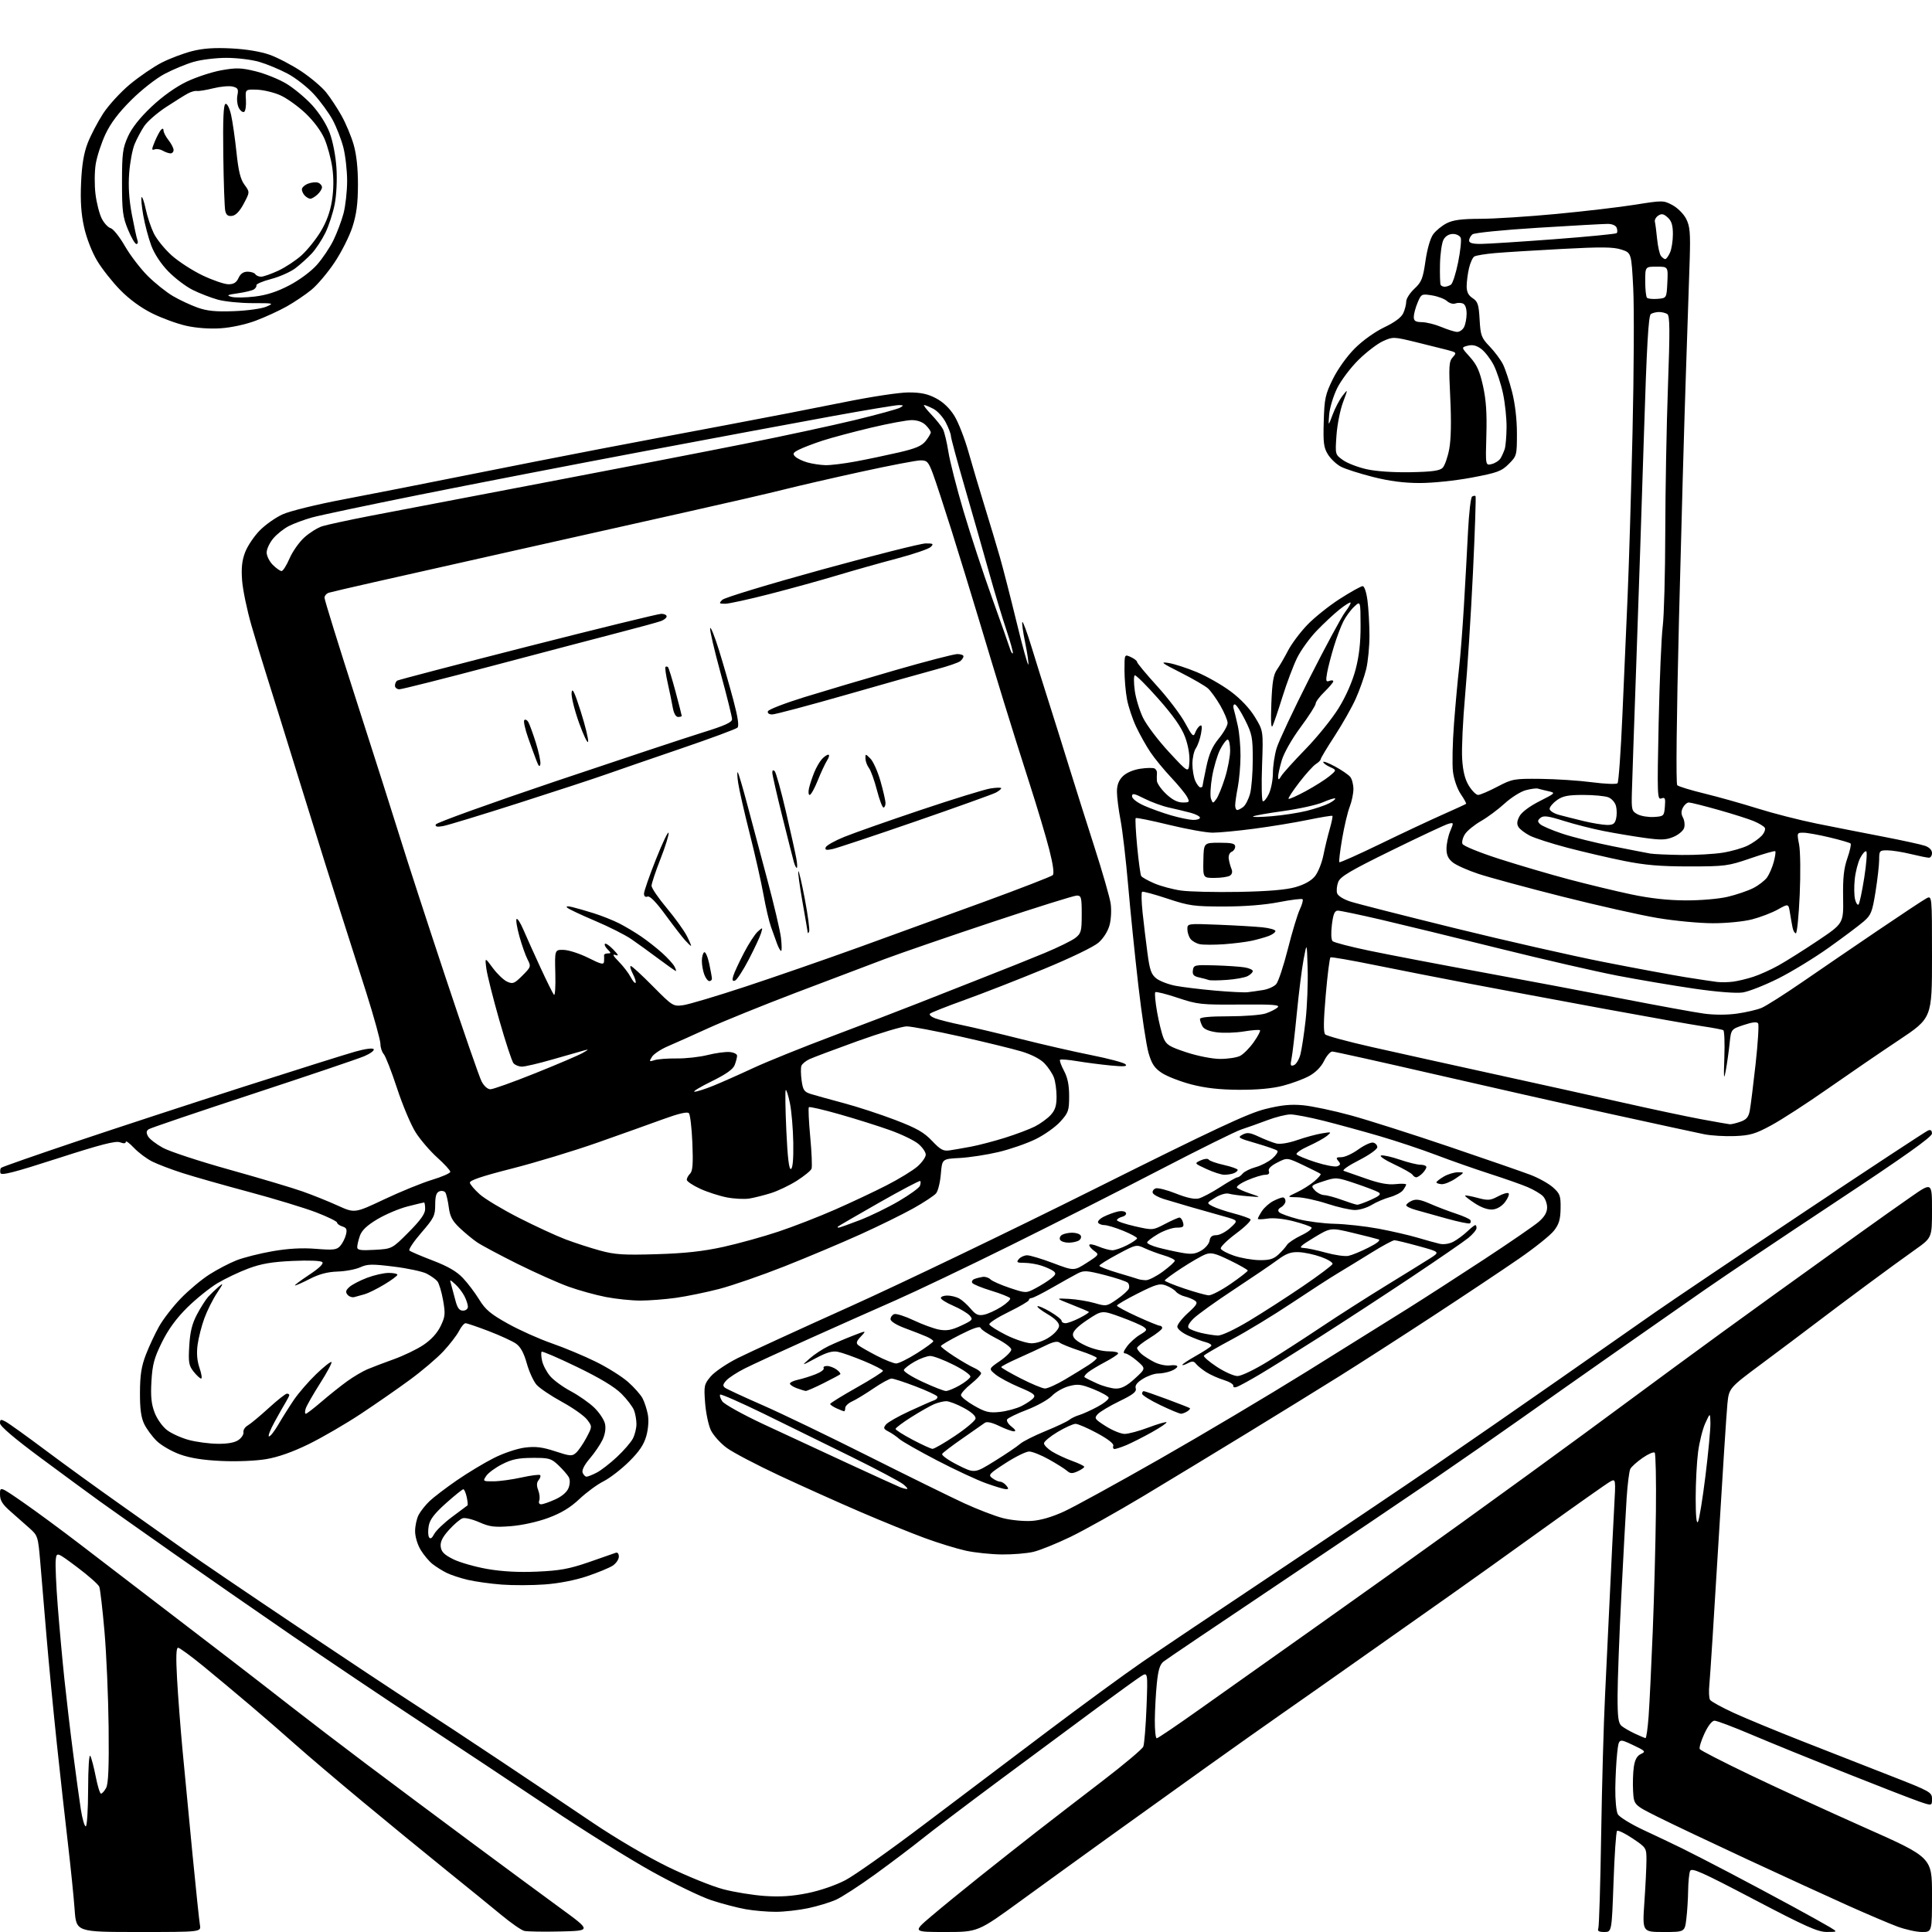 <?xml version="1.0" encoding="UTF-8" standalone="no"?>
<svg 
  version="1.1" 
  xmlns="http://www.w3.org/2000/svg" 
  xmlns:xlink="http://www.w3.org/1999/xlink" 
  xmlns:svg="http://www.w3.org/2000/svg"
  xmlns:rdf="http://www.w3.org/1999/02/22-rdf-syntax-ns#"
  xmlns:cc="http://creativecommons.org/ns#"
  xmlns:dc="http://purl.org/dc/elements/1.1/"
  viewBox="0 0 768 768"
  width="768"
  height="768"
>
<style>svg {background-color: white; }</style>"
<path stroke="none" fill="black" fill-rule="evenodd" d="M55.12,768.00C30.30,768.00 30.30,768.00 29.67,759.10C29.32,754.21 28.14,742.62 27.06,733.35C25.97,724.08 23.95,705.92 22.58,693.00C21.21,680.08 19.37,660.95 18.49,650.50C17.62,640.05 16.50,626.77 16.01,621.00C15.14,610.80 15.02,610.41 11.75,607.50C9.90,605.85 6.50,602.85 4.19,600.82C0.93,597.97 -0.00,596.44 -0.00,594.00C-0.00,590.85 -0.00,590.85 9.25,597.25C14.34,600.78 24.57,608.32 32.00,614.02C39.42,619.72 52.92,630.07 62.00,637.01C71.08,643.96 84.35,654.13 91.50,659.62C98.65,665.11 109.67,673.65 116.00,678.61C122.33,683.56 135.60,693.70 145.50,701.15C155.40,708.59 174.07,722.53 187.00,732.12C199.93,741.71 216.03,753.60 222.79,758.53C235.08,767.50 235.08,767.50 222.79,767.79C216.03,767.95 209.55,767.84 208.39,767.56C207.23,767.27 203.15,764.44 199.33,761.27C195.50,758.10 185.66,750.10 177.47,743.50C169.28,736.90 154.23,724.57 144.04,716.10C133.84,707.63 121.90,697.48 117.50,693.55C113.10,689.62 105.00,682.59 99.50,677.92C94.00,673.25 85.53,666.18 80.68,662.21C75.84,658.25 71.38,655.00 70.78,655.00C70.03,655.00 69.90,658.70 70.38,667.25C70.75,673.99 71.72,686.70 72.54,695.50C73.36,704.30 75.15,722.98 76.51,737.00C77.88,751.02 79.21,763.74 79.48,765.25C79.95,768.00 79.95,768.00 55.12,768.00zM375.78,768.00C362.81,768.00 362.81,768.00 370.20,761.73C374.26,758.28 382.93,751.19 389.47,745.98C396.01,740.76 406.12,732.79 411.93,728.25C417.75,723.72 429.53,714.63 438.12,708.06C446.71,701.48 454.08,695.30 454.48,694.30C454.88,693.31 455.46,686.22 455.76,678.54C456.29,664.58 456.29,664.58 453.40,666.45C451.80,667.48 444.04,673.09 436.14,678.91C428.24,684.74 410.93,697.56 397.68,707.41C384.43,717.26 370.41,727.87 366.54,730.99C362.67,734.11 354.32,740.41 348.00,745.00C341.68,749.58 334.58,754.18 332.23,755.22C329.88,756.26 324.93,757.76 321.23,758.54C317.53,759.32 311.77,759.97 308.43,759.98C305.10,759.99 299.70,759.53 296.43,758.95C293.17,758.37 287.07,756.78 282.88,755.41C278.69,754.04 267.94,748.85 258.99,743.87C250.05,738.90 231.88,727.55 218.61,718.65C205.35,709.75 182.57,694.64 168.00,685.06C153.43,675.49 130.03,659.77 116.00,650.14C101.97,640.51 80.60,625.67 68.50,617.17C56.40,608.67 43.35,599.45 39.50,596.68C35.65,593.91 25.19,586.22 16.25,579.59C5.68,571.76 -0.00,566.91 -0.00,565.74C-0.00,564.17 0.30,564.09 2.25,565.13C3.49,565.79 10.61,570.90 18.08,576.49C25.54,582.08 38.82,591.70 47.58,597.88C56.33,604.06 68.00,612.33 73.50,616.24C79.00,620.16 99.03,633.76 118.00,646.47C136.97,659.17 158.35,673.34 165.50,677.95C172.65,682.55 187.72,692.48 199.00,700.01C210.28,707.53 226.70,718.54 235.50,724.48C244.78,730.75 257.38,738.14 265.50,742.10C273.20,745.84 283.10,749.85 287.50,751.00C291.90,752.16 299.34,753.36 304.04,753.68C310.14,754.10 314.98,753.78 321.04,752.55C325.96,751.56 332.24,749.40 336.05,747.40C339.66,745.51 353.61,735.64 367.05,725.47C380.50,715.30 402.75,698.50 416.50,688.15C430.25,677.79 447.12,665.45 454.00,660.72C460.88,655.99 484.62,640.05 506.77,625.31C528.92,610.56 557.49,591.34 570.27,582.60C583.05,573.85 605.15,558.55 619.39,548.60C633.63,538.64 650.96,526.54 657.89,521.70C664.83,516.86 691.74,498.74 717.70,481.44C743.66,464.13 765.60,449.71 766.45,449.38C767.51,448.97 767.99,449.37 767.97,450.64C767.96,451.97 757.00,459.74 729.72,477.79C708.70,491.69 685.20,507.47 677.50,512.83C669.80,518.20 653.60,529.52 641.50,537.98C629.40,546.45 612.75,558.17 604.50,564.02C596.25,569.87 580.95,580.51 570.50,587.66C560.05,594.81 531.92,613.77 508.00,629.80C484.07,645.82 463.62,659.63 462.54,660.48C461.07,661.64 460.39,663.85 459.85,669.27C459.45,673.24 459.10,679.76 459.06,683.75C459.03,687.74 459.37,691.00 459.82,691.00C460.27,691.00 468.07,685.71 477.15,679.25C486.23,672.79 506.40,658.50 521.96,647.50C537.53,636.50 564.04,617.57 580.88,605.43C597.72,593.29 619.71,577.32 629.73,569.93C639.76,562.54 655.96,550.60 665.73,543.40C675.51,536.19 693.17,523.34 705.00,514.83C716.83,506.32 732.12,495.32 739.00,490.39C745.88,485.45 755.21,478.84 759.75,475.69C768.00,469.95 768.00,469.95 768.00,480.98C768.00,492.01 768.00,492.01 761.30,496.76C757.61,499.36 749.18,505.51 742.55,510.42C735.92,515.32 726.67,522.25 722.00,525.81C717.33,529.37 707.60,536.67 700.40,542.03C687.30,551.77 687.30,551.77 686.66,558.14C686.31,561.64 684.68,587.00 683.03,614.50C681.38,642.00 679.80,666.75 679.51,669.50C679.22,672.25 679.34,675.05 679.78,675.72C680.22,676.39 684.38,678.69 689.04,680.83C693.69,682.97 706.05,688.09 716.50,692.19C726.95,696.30 742.81,702.51 751.75,706.00C767.33,712.08 768.00,712.45 768.00,715.11C768.00,717.89 768.00,717.89 762.75,716.08C759.86,715.08 746.70,709.97 733.50,704.72C720.30,699.47 703.58,692.66 696.35,689.59C689.12,686.51 682.46,684.00 681.55,684.00C680.55,684.00 678.98,686.01 677.51,689.18C676.19,692.03 675.37,694.79 675.69,695.30C676.01,695.82 684.87,700.37 695.38,705.42C705.90,710.47 726.54,719.95 741.25,726.49C768.00,738.37 768.00,738.37 768.00,753.18C768.00,768.00 768.00,768.00 764.04,768.00C761.86,768.00 757.47,767.03 754.29,765.86C751.10,764.68 742.20,760.89 734.50,757.44C726.80,753.99 708.80,745.73 694.50,739.09C680.20,732.44 664.23,724.87 659.00,722.25C649.50,717.50 649.50,717.50 649.18,712.00C649.01,708.98 649.14,704.65 649.47,702.38C649.90,699.48 650.73,697.97 652.29,697.24C654.34,696.29 654.10,696.03 649.00,693.62C643.50,691.03 643.50,691.03 642.86,696.77C642.51,699.92 642.17,706.24 642.11,710.82C642.05,715.39 642.49,720.05 643.09,721.16C643.69,722.28 648.30,725.12 653.34,727.47C658.38,729.82 665.20,733.06 668.50,734.68C671.80,736.29 680.35,740.69 687.50,744.44C694.65,748.19 705.90,754.20 712.50,757.79C719.10,761.38 725.85,765.14 727.50,766.14C730.50,767.97 730.50,767.97 726.20,767.98C722.60,768.00 717.84,765.87 697.20,755.04C676.09,743.96 672.40,742.33 671.82,743.79C671.45,744.73 671.11,748.20 671.06,751.50C671.02,754.80 670.70,759.86 670.35,762.75C669.72,768.00 669.72,768.00 661.29,768.00C652.86,768.00 652.86,768.00 653.66,756.25C654.11,749.79 654.48,742.25 654.49,739.51C654.50,734.57 654.44,734.48 649.00,730.82C645.98,728.79 643.18,727.44 642.80,727.82C642.41,728.19 641.78,737.39 641.40,748.25C640.69,768.00 640.69,768.00 637.74,768.00C635.54,768.00 634.93,767.62 635.36,766.52C635.67,765.70 636.18,748.94 636.49,729.27C636.80,709.59 637.49,684.73 638.03,674.00C638.56,663.27 639.45,644.83 639.99,633.00C640.54,621.17 641.28,606.16 641.64,599.64C642.30,587.77 642.30,587.77 640.09,588.95C638.88,589.60 626.55,598.29 612.69,608.26C598.84,618.24 583.00,629.55 577.50,633.41C572.00,637.27 556.92,647.89 544.00,657.02C531.08,666.15 515.55,677.06 509.50,681.27C503.45,685.48 489.95,695.04 479.50,702.51C469.05,709.99 451.95,722.25 441.50,729.76C431.05,737.28 414.90,748.96 405.62,755.71C388.74,768.00 388.74,768.00 375.78,768.00zM34.09,726.00C34.59,726.00 35.01,719.42 35.03,711.25C35.05,702.73 35.42,697.13 35.90,698.00C36.37,698.83 37.33,702.54 38.06,706.25C38.78,709.96 39.72,713.00 40.15,713.00C40.58,713.00 41.49,711.99 42.17,710.75C43.08,709.11 43.35,702.57 43.18,686.50C43.04,674.40 42.30,657.30 41.53,648.50C40.76,639.70 39.84,631.73 39.47,630.78C39.11,629.84 35.14,626.33 30.66,622.97C22.50,616.88 22.50,616.88 22.15,620.19C21.95,622.01 22.32,630.25 22.96,638.50C23.60,646.75 24.79,659.80 25.60,667.50C26.41,675.20 27.97,688.48 29.08,697.00C30.18,705.52 31.55,715.54 32.13,719.25C32.71,722.96 33.59,726.00 34.09,726.00zM654.11,690.92C654.44,690.96 655.00,687.06 655.35,682.25C655.70,677.44 656.44,662.25 656.99,648.50C657.55,634.75 658.11,613.31 658.25,600.85C658.39,588.39 658.17,577.86 657.77,577.45C657.37,577.04 655.20,577.97 652.96,579.53C650.72,581.08 648.52,583.06 648.07,583.93C647.63,584.79 646.97,590.00 646.61,595.50C646.25,601.00 645.30,618.55 644.49,634.50C643.68,650.45 643.02,668.28 643.01,674.13C643.00,682.71 643.31,685.01 644.62,686.10C645.51,686.83 647.87,688.20 649.87,689.14C651.87,690.07 653.77,690.87 654.11,690.92zM216.54,629.84C211.57,630.21 203.89,630.23 199.47,629.90C195.05,629.57 188.97,628.72 185.97,628.02C182.96,627.31 179.15,626.05 177.50,625.22C175.85,624.40 173.38,622.85 172.00,621.78C170.62,620.72 168.49,618.19 167.26,616.17C165.97,614.07 165.01,610.87 165.01,608.70C165.00,606.61 165.63,603.69 166.41,602.20C167.19,600.72 169.15,598.23 170.78,596.69C172.41,595.14 177.29,591.43 181.62,588.44C185.95,585.46 192.58,581.46 196.35,579.57C200.17,577.64 205.60,575.82 208.65,575.44C212.91,574.91 215.56,575.23 220.69,576.91C226.72,578.89 227.41,578.94 229.02,577.48C229.99,576.60 231.83,573.91 233.12,571.49C235.45,567.08 235.45,567.08 233.42,564.37C232.31,562.87 227.82,559.69 223.45,557.30C219.08,554.91 214.51,551.84 213.30,550.48C212.10,549.12 210.34,545.30 209.41,541.97C208.24,537.79 206.92,535.38 205.11,534.11C203.67,533.11 198.80,530.87 194.28,529.14C189.76,527.41 185.61,526.00 185.06,526.00C184.50,526.00 183.32,527.42 182.42,529.16C181.52,530.89 178.72,534.52 176.20,537.22C173.67,539.92 167.70,545.00 162.92,548.50C158.15,552.01 149.35,558.11 143.37,562.07C137.39,566.02 128.13,571.41 122.79,574.03C116.39,577.17 110.60,579.22 105.85,580.02C101.70,580.73 94.16,581.04 88.07,580.76C80.80,580.44 75.64,579.62 71.55,578.15C68.29,576.98 64.14,574.59 62.34,572.85C60.55,571.11 58.30,568.07 57.34,566.09C56.07,563.47 55.61,560.07 55.64,553.50C55.67,546.57 56.21,543.12 57.99,538.50C59.26,535.20 61.62,530.15 63.23,527.29C64.83,524.42 68.70,519.42 71.83,516.18C74.95,512.94 80.06,508.66 83.18,506.66C86.31,504.66 91.18,502.11 94.00,501.00C96.82,499.89 103.27,498.26 108.32,497.38C114.63,496.29 120.02,495.99 125.56,496.43C132.55,496.99 133.84,496.84 135.23,495.29C136.12,494.30 137.14,492.30 137.51,490.84C138.04,488.71 137.76,488.06 136.08,487.53C134.94,487.16 134.00,486.48 134.00,486.01C134.00,485.53 130.29,483.71 125.75,481.96C121.22,480.22 109.18,476.55 99.00,473.82C88.83,471.10 76.90,467.71 72.50,466.29C68.10,464.88 62.70,462.82 60.50,461.72C58.30,460.62 55.04,458.18 53.25,456.29C51.46,454.40 50.00,453.33 50.00,453.90C50.00,454.58 49.19,454.64 47.71,454.08C45.96,453.42 40.03,454.95 22.96,460.46C5.37,466.14 0.43,467.40 0.16,466.28C-0.02,465.49 0.10,464.57 0.44,464.23C0.78,463.89 14.21,459.19 30.28,453.79C46.35,448.38 76.38,438.55 97.00,431.94C117.62,425.33 137.53,419.07 141.23,418.03C145.21,416.91 148.20,416.52 148.55,417.08C148.87,417.59 147.19,418.84 144.81,419.85C142.44,420.87 122.50,427.61 100.50,434.84C78.50,442.07 59.89,448.38 59.15,448.87C58.14,449.52 58.06,450.25 58.83,451.68C59.39,452.74 62.08,454.81 64.79,456.29C67.50,457.76 79.45,461.69 91.35,465.00C103.24,468.32 116.24,472.19 120.24,473.61C124.23,475.02 130.54,477.55 134.25,479.24C141.00,482.30 141.00,482.30 152.75,476.75C159.21,473.69 167.76,470.21 171.75,469.00C175.74,467.79 179.00,466.36 179.00,465.81C179.00,465.26 176.67,462.71 173.83,460.16C170.99,457.60 167.13,453.12 165.26,450.19C163.39,447.27 160.06,439.39 157.86,432.69C155.66,425.98 153.26,419.82 152.53,419.00C151.81,418.18 151.22,416.37 151.23,414.98C151.24,413.60 148.69,404.37 145.57,394.48C142.44,384.59 137.91,370.43 135.51,363.00C133.10,355.57 126.12,333.30 119.99,313.50C113.87,293.70 107.56,273.45 105.98,268.50C104.40,263.55 101.67,254.55 99.92,248.50C98.18,242.45 96.52,234.46 96.24,230.75C95.87,225.81 96.19,222.80 97.43,219.56C98.36,217.11 100.94,213.25 103.16,210.96C105.37,208.67 109.51,205.75 112.34,204.46C115.23,203.15 125.86,200.53 136.50,198.52C146.95,196.53 168.78,192.25 185.00,188.99C201.22,185.74 225.07,181.05 238.00,178.57C250.93,176.10 273.65,171.79 288.50,169.01C303.35,166.23 324.29,162.16 335.03,159.98C346.07,157.73 357.41,156.00 361.12,156.00C366.06,156.00 368.77,156.57 372.09,158.33C374.92,159.82 377.53,162.31 379.37,165.29C380.95,167.83 383.48,174.32 385.00,179.71C386.52,185.09 389.44,194.90 391.48,201.50C393.52,208.10 396.22,217.10 397.48,221.50C398.74,225.90 401.72,237.52 404.11,247.33C406.49,257.14 408.60,264.71 408.78,264.16C408.96,263.61 408.40,259.69 407.52,255.45C406.65,251.21 406.14,247.52 406.40,247.26C406.66,247.00 408.30,251.45 410.04,257.15C411.79,262.84 414.93,272.90 417.04,279.50C419.14,286.10 422.74,297.57 425.03,305.00C427.33,312.43 431.82,326.63 435.01,336.57C438.21,346.51 441.13,356.66 441.50,359.14C441.87,361.64 441.68,365.46 441.07,367.73C440.42,370.17 438.64,372.99 436.67,374.72C434.76,376.39 425.56,380.83 414.93,385.21C404.79,389.39 390.65,394.91 383.50,397.48C376.35,400.05 370.14,402.51 369.69,402.94C369.25,403.36 370.15,404.19 371.69,404.78C373.24,405.37 378.10,406.60 382.50,407.50C386.90,408.41 397.48,410.92 406.00,413.07C414.52,415.22 427.08,418.09 433.91,419.45C440.73,420.81 446.81,422.43 447.41,423.07C448.23,423.94 446.77,424.06 441.50,423.55C437.65,423.18 431.66,422.41 428.20,421.83C424.73,421.25 421.66,421.00 421.39,421.28C421.11,421.56 421.81,423.51 422.94,425.63C424.39,428.34 425.00,431.32 425.00,435.73C425.00,441.48 424.71,442.31 421.51,445.85C419.60,447.98 415.17,451.12 411.69,452.83C408.20,454.55 401.55,456.85 396.92,457.95C392.29,459.05 385.35,460.11 381.50,460.32C374.50,460.68 374.50,460.68 374.00,466.69C373.73,469.99 372.88,473.45 372.11,474.37C371.35,475.28 367.30,477.96 363.11,480.31C358.93,482.65 349.43,487.33 342.00,490.69C334.57,494.05 321.06,499.75 311.96,503.35C302.86,506.95 291.14,511.01 285.91,512.37C280.69,513.73 272.91,515.32 268.63,515.92C264.36,516.51 258.00,517.00 254.52,517.00C251.03,517.00 244.87,516.36 240.84,515.58C236.80,514.80 230.12,512.95 226.00,511.47C221.88,509.98 212.71,505.89 205.63,502.37C198.55,498.84 191.35,495.00 189.63,493.82C187.91,492.65 184.82,490.09 182.76,488.15C179.82,485.37 178.88,483.61 178.40,479.93C178.06,477.36 177.45,474.73 177.06,474.09C176.66,473.46 175.59,473.22 174.67,473.57C173.44,474.05 173.00,475.45 173.00,478.93C173.00,483.21 172.49,484.24 167.49,490.01C164.46,493.51 162.32,496.70 162.74,497.10C163.16,497.50 167.32,499.28 172.00,501.07C178.00,503.36 181.53,505.40 184.00,508.02C185.93,510.05 188.85,513.92 190.50,516.61C192.95,520.60 195.04,522.36 201.88,526.17C206.48,528.74 214.36,532.27 219.38,534.01C224.39,535.75 232.26,539.04 236.85,541.31C241.45,543.57 247.20,547.18 249.64,549.33C252.07,551.47 254.69,554.43 255.45,555.90C256.21,557.37 257.15,560.26 257.53,562.32C257.95,564.57 257.71,567.97 256.93,570.79C255.97,574.24 254.14,576.97 250.06,581.01C247.00,584.04 242.44,587.56 239.93,588.83C237.41,590.09 233.08,593.28 230.30,595.91C226.71,599.29 223.11,601.47 217.94,603.39C213.63,604.98 207.52,606.33 203.02,606.68C196.56,607.18 194.65,606.94 190.53,605.12C187.86,603.94 184.88,603.22 183.92,603.53C182.95,603.83 180.52,605.90 178.52,608.11C175.88,611.03 174.97,612.88 175.19,614.82C175.43,616.88 176.58,618.03 180.19,619.83C182.76,621.10 188.84,622.84 193.69,623.69C199.62,624.72 206.09,625.07 213.50,624.75C222.51,624.36 226.22,623.68 234.00,621.01C239.22,619.21 244.06,617.53 244.75,617.26C245.49,616.98 246.00,617.60 246.00,618.78C246.00,619.87 244.90,621.49 243.55,622.38C242.20,623.26 237.61,625.15 233.34,626.59C228.62,628.17 222.05,629.45 216.54,629.84zM398.31,617.92C394.01,617.88 387.57,617.21 384.00,616.44C380.43,615.66 373.08,613.41 367.69,611.43C362.29,609.45 350.78,604.78 342.11,601.05C333.44,597.32 318.96,590.82 309.93,586.60C300.89,582.38 291.44,577.42 288.92,575.58C286.40,573.73 283.55,570.56 282.58,568.54C281.62,566.51 280.59,561.61 280.29,557.65C279.78,550.87 279.90,550.27 282.51,547.17C284.03,545.36 288.85,542.09 293.21,539.89C297.58,537.70 317.65,528.48 337.83,519.40C358.00,510.32 401.50,489.41 434.50,472.93C482.93,448.74 496.13,442.56 502.97,440.86C509.34,439.27 513.06,438.90 518.00,439.36C521.61,439.70 530.17,441.51 537.03,443.39C543.89,445.27 561.42,450.86 576.00,455.80C590.58,460.74 605.14,465.79 608.36,467.01C611.58,468.23 615.62,470.48 617.33,472.00C620.13,474.51 620.43,475.33 620.36,480.36C620.29,484.75 619.73,486.65 617.72,489.22C616.32,491.03 610.07,496.03 603.84,500.33C597.60,504.64 582.15,514.94 569.50,523.22C556.85,531.50 540.20,542.21 532.50,547.02C524.80,551.83 508.38,561.97 496.00,569.54C483.62,577.11 464.95,588.44 454.50,594.72C444.05,600.99 431.00,608.29 425.50,610.95C420.00,613.60 413.39,616.27 410.81,616.88C408.23,617.50 402.60,617.96 398.31,617.92zM172.60,609.80C173.31,608.44 176.51,605.37 179.70,603.00C182.89,600.62 185.66,598.56 185.85,598.41C186.03,598.26 185.89,596.76 185.52,595.07C185.14,593.38 184.54,592.00 184.17,592.00C183.80,592.01 180.70,594.50 177.29,597.55C172.73,601.62 170.90,604.00 170.44,606.48C170.09,608.35 170.14,610.41 170.55,611.08C171.06,611.91 171.70,611.51 172.60,609.80zM674.97,604.94C675.47,604.09 676.81,595.89 677.94,586.73C679.07,577.57 679.96,568.15 679.92,565.79C679.83,561.50 679.83,561.50 677.89,565.72C676.83,568.04 675.53,573.21 675.01,577.22C674.49,581.22 674.06,589.45 674.06,595.50C674.06,602.59 674.38,605.95 674.97,604.94zM410.08,604.59C413.71,604.35 418.23,603.03 423.08,600.79C427.16,598.90 444.23,589.53 461.00,579.97C477.77,570.42 504.10,554.76 519.50,545.19C534.90,535.61 552.90,524.39 559.50,520.25C566.10,516.11 579.81,507.27 589.96,500.61C600.11,493.95 609.90,487.22 611.71,485.65C613.98,483.68 615.00,481.92 615.00,479.97C615.00,478.41 614.24,476.38 613.31,475.46C612.38,474.53 609.68,472.94 607.31,471.92C604.94,470.90 598.16,468.52 592.25,466.62C586.34,464.71 576.77,461.36 571.00,459.16C565.23,456.96 555.10,453.58 548.50,451.65C541.90,449.72 531.92,446.99 526.32,445.57C520.72,444.16 514.72,443.00 512.99,443.00C511.26,443.00 507.06,444.05 503.67,445.34C500.28,446.62 495.70,448.25 493.50,448.96C491.30,449.66 476.90,456.79 461.50,464.79C446.10,472.79 419.32,486.35 402.00,494.92C384.68,503.50 363.98,513.38 356.00,516.89C348.02,520.39 332.50,527.31 321.50,532.25C310.50,537.20 299.02,542.49 296.00,544.01C292.98,545.53 289.70,547.67 288.72,548.75C287.32,550.30 287.22,550.91 288.22,551.66C288.93,552.18 295.57,555.27 303.00,558.52C310.43,561.76 329.32,570.86 345.00,578.74C360.68,586.61 377.90,595.08 383.27,597.56C388.65,600.03 395.62,602.71 398.77,603.50C401.92,604.30 407.01,604.79 410.08,604.59zM215.14,597.98C215.89,597.97 218.42,597.09 220.76,596.02C223.41,594.82 225.39,593.11 226.01,591.48C226.62,589.87 226.65,588.22 226.09,587.18C225.58,586.26 223.75,584.15 222.02,582.50C219.11,579.73 218.31,579.50 211.68,579.53C206.05,579.55 203.45,580.09 199.61,582.05C196.92,583.41 194.07,585.51 193.28,586.70C191.87,588.82 191.95,588.88 196.17,588.85C198.55,588.84 203.57,588.15 207.32,587.32C211.07,586.49 214.40,586.07 214.71,586.38C215.03,586.69 214.76,587.58 214.12,588.35C213.30,589.34 213.25,590.53 213.95,592.37C214.50,593.81 214.68,595.66 214.36,596.49C214.02,597.38 214.34,597.99 215.14,597.98zM360.50,591.90C361.05,591.93 360.38,591.07 359.00,589.98C357.62,588.90 348.40,584.01 338.50,579.12C328.60,574.23 312.93,566.54 303.68,562.02C294.42,557.51 286.60,554.07 286.29,554.38C285.97,554.69 286.35,555.89 287.11,557.04C287.88,558.19 295.25,562.29 303.50,566.15C311.75,570.01 327.05,577.11 337.50,581.93C347.95,586.76 357.18,590.96 358.00,591.27C358.82,591.59 359.95,591.87 360.50,591.90zM399.87,591.98C399.12,591.97 395.57,590.91 392.00,589.63C388.43,588.36 379.65,584.27 372.50,580.55C365.35,576.83 358.60,572.99 357.50,572.02C356.40,571.04 354.46,569.71 353.19,569.06C351.21,568.04 351.06,567.63 352.19,566.26C352.91,565.38 357.10,562.99 361.50,560.97C365.90,558.94 370.32,556.99 371.31,556.65C372.31,556.30 372.87,555.60 372.56,555.09C372.24,554.59 368.35,552.78 363.91,551.09C359.46,549.39 355.19,548.00 354.40,548.00C353.62,548.00 350.39,549.76 347.24,551.91C344.08,554.06 340.26,556.39 338.75,557.07C337.24,557.76 336.00,558.92 336.00,559.66C336.00,560.40 335.80,561.00 335.55,561.00C335.30,561.00 333.95,560.48 332.55,559.84C331.15,559.20 330.00,558.41 330.01,558.09C330.01,557.77 334.74,554.84 340.51,551.59C346.28,548.34 351.00,545.35 351.00,544.93C351.00,544.52 347.63,542.79 343.52,541.07C339.40,539.36 334.71,537.69 333.09,537.37C330.91,536.93 328.60,537.60 324.32,539.89C318.50,543.01 318.50,543.01 321.82,540.06C323.65,538.43 327.03,536.21 329.32,535.11C331.62,534.01 335.98,532.15 339.00,530.98C344.50,528.83 344.50,528.83 342.22,531.27C340.41,533.20 340.20,533.92 341.22,534.76C341.92,535.34 345.19,537.21 348.47,538.91C351.76,540.61 355.26,542.00 356.25,542.00C357.24,542.00 360.96,540.16 364.52,537.91C368.09,535.66 371.00,533.52 371.00,533.15C371.00,532.79 369.76,531.95 368.25,531.30C366.74,530.64 362.91,529.15 359.75,527.98C356.35,526.72 354.00,525.26 354.00,524.40C354.00,523.59 354.65,522.69 355.44,522.39C356.22,522.08 359.71,523.19 363.19,524.84C366.66,526.49 371.23,528.16 373.34,528.55C376.31,529.10 378.29,528.74 382.09,526.96C386.65,524.82 386.89,524.53 385.43,522.92C384.56,521.97 381.64,520.23 378.93,519.06C376.22,517.90 374.00,516.51 374.00,515.97C374.00,515.44 375.15,515.00 376.57,515.00C377.98,515.00 380.08,515.51 381.24,516.13C382.40,516.75 384.47,518.59 385.84,520.22C387.85,522.60 388.88,523.07 391.14,522.62C392.68,522.31 395.77,520.91 398.01,519.49C400.24,518.08 401.83,516.54 401.54,516.06C401.24,515.59 397.88,514.25 394.05,513.08C390.23,511.92 386.83,510.53 386.49,509.98C386.15,509.43 386.54,508.73 387.36,508.42C388.18,508.10 389.66,507.73 390.65,507.58C391.65,507.43 393.02,507.88 393.71,508.57C394.40,509.26 397.87,510.79 401.41,511.97C407.85,514.11 407.85,514.11 411.68,512.09C413.78,510.98 416.55,509.24 417.83,508.22C419.69,506.74 419.89,506.17 418.83,505.33C418.10,504.76 415.97,503.77 414.10,503.15C412.23,502.52 409.14,502.00 407.23,502.00C404.25,502.00 403.93,501.78 405.00,500.50C405.68,499.68 407.18,499.00 408.32,499.00C409.46,499.00 414.12,500.40 418.67,502.12C426.94,505.24 426.94,505.24 432.01,501.99C436.89,498.86 437.00,498.69 435.04,497.31C433.92,496.53 433.00,495.46 433.00,494.93C433.00,494.40 434.63,494.65 436.62,495.49C438.61,496.32 441.11,497.00 442.16,497.00C443.22,497.00 445.86,496.09 448.04,494.98C450.22,493.87 452.00,492.63 452.00,492.23C452.00,491.83 449.51,490.49 446.48,489.25C443.44,488.01 440.09,487.00 439.04,487.00C437.98,487.00 436.85,486.57 436.53,486.04C436.20,485.52 437.19,484.45 438.72,483.68C440.25,482.91 442.71,481.99 444.19,481.64C445.73,481.27 447.16,481.45 447.54,482.06C447.91,482.66 447.26,483.38 446.10,483.68C444.95,483.99 444.00,484.59 444.00,485.04C444.00,485.48 447.21,486.57 451.12,487.46C458.25,489.08 458.25,489.08 463.11,486.54C465.78,485.14 468.37,484.00 468.86,484.00C469.36,484.00 470.00,484.90 470.29,486.00C470.73,487.68 470.32,488.00 467.74,488.00C466.06,488.00 462.72,489.14 460.34,490.54C457.95,491.94 456.00,493.46 456.00,493.91C456.00,494.37 457.91,495.26 460.25,495.89C462.59,496.52 466.75,497.45 469.50,497.95C473.58,498.69 475.05,498.54 477.50,497.13C479.15,496.18 480.64,494.41 480.82,493.20C481.05,491.64 481.83,491.00 483.51,491.00C484.81,491.00 487.32,489.68 489.08,488.07C492.29,485.14 492.29,485.14 486.40,483.50C483.15,482.60 477.35,480.96 473.50,479.85C469.65,478.74 464.73,477.28 462.56,476.61C460.40,475.93 458.45,474.84 458.23,474.19C458.01,473.54 458.52,472.74 459.37,472.41C460.21,472.09 463.84,473.00 467.43,474.44C471.69,476.14 474.85,476.83 476.50,476.41C477.90,476.06 481.75,474.02 485.05,471.89C488.36,469.75 491.45,468.00 491.91,468.00C492.38,468.00 493.31,467.33 493.99,466.51C494.68,465.69 496.97,464.55 499.10,463.97C501.23,463.40 504.21,461.86 505.73,460.55C507.26,459.24 508.17,457.84 507.77,457.44C507.37,457.03 503.57,455.71 499.34,454.48C492.26,452.44 491.82,452.17 493.89,451.06C495.76,450.06 496.88,450.20 500.46,451.88C502.84,452.99 505.93,454.20 507.34,454.55C508.88,454.94 512.21,454.39 515.70,453.19C518.89,452.08 523.30,450.89 525.50,450.53C529.32,449.90 529.41,449.95 527.50,451.53C526.40,452.43 523.10,454.25 520.18,455.57C517.25,456.88 515.10,458.36 515.40,458.84C515.71,459.33 519.10,460.75 522.95,461.98C526.80,463.22 530.69,463.95 531.59,463.61C532.92,463.10 532.99,462.69 531.99,461.49C530.95,460.24 531.15,460.00 533.23,460.00C534.59,460.00 537.60,458.62 539.92,456.94C542.25,455.26 544.90,454.03 545.82,454.20C546.75,454.38 547.50,455.20 547.50,456.01C547.50,456.85 544.31,459.12 540.15,461.24C536.10,463.30 533.40,465.18 534.15,465.43C534.89,465.67 538.88,467.07 543.00,468.52C548.27,470.39 551.76,471.03 554.75,470.71C557.09,470.45 558.99,470.53 558.97,470.87C558.95,471.22 558.37,472.24 557.68,473.16C556.98,474.07 554.64,475.30 552.46,475.89C550.28,476.49 547.03,477.88 545.23,478.99C543.43,480.09 540.44,481.00 538.60,481.00C536.76,481.00 531.81,479.88 527.60,478.50C523.38,477.12 518.04,475.97 515.72,475.93C511.50,475.86 511.50,475.86 515.50,473.98C517.70,472.94 520.83,470.97 522.46,469.59C524.09,468.21 525.21,466.89 524.96,466.65C524.71,466.41 521.61,464.85 518.08,463.18C511.66,460.13 511.66,460.13 507.75,462.13C505.17,463.45 504.02,464.61 504.39,465.56C504.75,466.52 504.26,467.00 502.90,467.00C501.79,467.00 498.63,467.97 495.88,469.15C493.09,470.35 491.27,471.67 491.75,472.15C492.23,472.63 494.61,473.68 497.06,474.49C501.50,475.97 501.50,475.97 496.00,475.52C492.98,475.28 489.60,474.82 488.50,474.51C487.34,474.19 485.04,474.85 483.04,476.09C479.58,478.22 479.58,478.22 482.05,479.52C483.41,480.23 487.17,481.50 490.40,482.35C493.64,483.19 496.64,484.25 497.08,484.69C497.52,485.14 494.95,487.68 491.38,490.33C487.81,492.99 485.06,495.69 485.27,496.33C485.47,496.98 487.86,498.25 490.57,499.17C493.28,500.09 497.80,500.88 500.60,500.92C504.62,500.98 506.24,500.51 508.20,498.69C509.56,497.43 511.09,495.71 511.59,494.87C512.09,494.04 514.67,492.32 517.32,491.05C519.98,489.79 521.77,488.37 521.32,487.92C520.86,487.46 517.60,486.34 514.07,485.44C510.24,484.46 506.12,484.04 503.83,484.41C501.72,484.75 500.00,484.78 500.00,484.48C500.00,484.18 500.74,482.80 501.65,481.41C502.56,480.03 504.56,478.25 506.10,477.45C507.64,476.65 509.37,476.00 509.95,476.00C510.53,476.00 511.00,476.65 511.00,477.45C511.00,478.25 510.21,479.34 509.25,479.89C508.07,480.55 507.83,481.21 508.51,481.90C509.06,482.46 512.44,483.68 516.01,484.61C519.58,485.53 526.10,486.38 530.50,486.48C534.90,486.58 542.73,487.45 547.90,488.41C553.07,489.37 560.05,490.98 563.40,491.97C566.76,492.97 570.74,494.07 572.26,494.42C573.91,494.79 576.12,494.46 577.76,493.59C579.27,492.79 581.72,490.98 583.21,489.57C584.69,488.15 586.16,487.00 586.46,487.00C586.76,487.00 586.97,487.56 586.93,488.25C586.89,488.94 585.43,490.67 583.68,492.10C581.93,493.53 571.73,500.55 561.00,507.71C550.27,514.86 533.85,525.58 524.50,531.54C515.15,537.49 504.35,544.23 500.50,546.50C496.65,548.77 492.72,550.92 491.76,551.28C490.75,551.66 490.12,551.48 490.26,550.86C490.39,550.28 488.69,549.25 486.48,548.57C484.27,547.90 481.12,546.49 479.48,545.44C477.84,544.39 476.01,542.90 475.42,542.14C474.57,541.04 473.89,540.99 472.17,541.91C470.98,542.55 470.00,542.83 470.00,542.54C470.00,542.25 472.47,540.62 475.50,538.91C478.52,537.21 481.22,535.45 481.49,535.01C481.76,534.57 480.77,533.91 479.28,533.53C477.79,533.16 474.64,531.98 472.28,530.90C469.85,529.79 468.00,528.26 468.00,527.36C468.00,526.49 469.91,524.04 472.25,521.92C475.79,518.70 476.25,517.89 475.00,517.02C474.18,516.45 472.38,515.71 471.00,515.37C469.62,515.04 468.01,514.16 467.42,513.42C466.82,512.68 465.07,511.60 463.52,511.01C461.06,510.07 459.65,510.46 452.35,514.13C447.76,516.44 444.00,518.63 444.00,519.00C444.00,519.37 447.62,521.32 452.04,523.33C456.46,525.35 460.51,527.00 461.04,527.00C461.57,527.00 462.00,527.41 462.00,527.91C462.00,528.42 459.75,530.21 457.00,531.90C454.25,533.60 452.00,535.37 452.00,535.84C452.00,536.31 452.79,537.38 453.75,538.22C454.71,539.07 457.02,540.53 458.88,541.47C460.74,542.42 463.56,543.00 465.13,542.77C466.71,542.54 468.00,542.73 468.00,543.20C468.00,543.67 466.85,544.49 465.43,545.02C464.02,545.56 461.71,546.00 460.30,546.00C458.89,546.00 456.20,546.95 454.33,548.10C451.98,549.56 451.10,550.73 451.47,551.91C451.89,553.22 450.41,554.38 444.97,557.01C441.10,558.89 437.22,561.20 436.35,562.16C434.89,563.78 435.13,564.12 439.58,566.95C442.23,568.63 445.60,570.00 447.08,570.00C448.55,570.00 452.80,568.86 456.51,567.46C460.22,566.06 463.46,565.12 463.70,565.37C463.95,565.62 461.30,567.41 457.82,569.36C454.34,571.30 449.82,573.59 447.78,574.45C445.74,575.30 443.61,576.00 443.06,576.00C442.51,576.00 442.28,575.42 442.55,574.72C442.86,573.93 440.41,572.02 436.15,569.72C432.36,567.67 428.48,566.00 427.54,566.00C426.59,566.00 423.38,567.46 420.41,569.23C417.43,571.01 415.00,573.04 415.00,573.75C415.00,574.45 416.46,575.93 418.25,577.04C420.04,578.14 423.64,579.81 426.25,580.76C428.86,581.70 431.00,582.74 431.00,583.07C431.00,583.41 429.82,584.22 428.37,584.88C426.25,585.85 425.43,585.80 424.12,584.65C423.23,583.87 419.99,581.83 416.92,580.12C413.85,578.40 410.33,577.00 409.09,577.00C407.86,577.00 403.64,579.08 399.72,581.61C393.08,585.91 392.72,586.32 394.49,587.61C395.53,588.38 396.92,589.00 397.57,589.00C398.22,589.00 399.32,589.67 400.00,590.50C401.00,591.71 400.98,592.00 399.87,591.98zM233.16,587.00C233.68,587.00 235.50,586.28 237.21,585.39C238.92,584.51 242.53,581.71 245.24,579.17C247.96,576.64 250.81,573.33 251.59,571.83C252.36,570.33 253.00,567.76 253.00,566.11C253.00,564.47 252.57,561.99 252.04,560.61C251.51,559.22 249.25,556.25 247.02,554.02C244.31,551.31 238.49,547.80 229.40,543.40C221.94,539.79 215.61,537.06 215.32,537.34C215.04,537.63 215.12,539.25 215.49,540.95C215.86,542.65 217.29,545.38 218.66,547.00C220.02,548.63 223.73,551.34 226.90,553.03C230.07,554.72 234.28,557.67 236.26,559.59C238.24,561.52 240.15,564.40 240.50,566.00C240.90,567.83 240.53,570.19 239.51,572.35C238.61,574.24 236.32,577.60 234.43,579.81C232.29,582.31 231.23,584.42 231.60,585.41C231.94,586.29 232.64,587.00 233.16,587.00zM395.47,580.75C399.88,578.01 404.40,574.96 405.50,573.97C406.60,572.99 411.10,570.72 415.50,568.92C419.90,567.12 424.18,565.11 425.00,564.44C425.82,563.78 427.62,562.91 429.00,562.51C430.38,562.10 433.65,560.62 436.28,559.21C438.90,557.81 440.89,556.17 440.70,555.58C440.51,554.98 437.79,553.47 434.66,552.22C429.73,550.24 428.41,550.08 424.86,551.04C422.60,551.65 419.57,553.38 418.13,554.89C416.68,556.39 412.24,558.88 408.26,560.40C404.27,561.92 400.72,563.65 400.36,564.22C400.00,564.80 400.79,566.10 402.11,567.11C403.63,568.28 403.98,568.96 403.07,568.98C402.28,568.99 399.63,568.03 397.18,566.84C394.32,565.46 392.28,565.01 391.49,565.59C390.82,566.09 386.86,568.86 382.70,571.73C378.54,574.61 374.86,577.41 374.53,577.95C374.20,578.49 376.96,580.47 380.68,582.34C387.43,585.74 387.43,585.74 395.47,580.75zM370.67,575.94C371.32,575.97 375.37,573.64 379.67,570.75C383.98,567.86 387.63,564.79 387.79,563.93C387.97,562.93 386.29,561.39 383.15,559.68C380.45,558.21 377.30,557.00 376.16,557.00C375.02,557.00 372.84,557.54 371.30,558.19C369.76,558.85 365.69,561.16 362.25,563.33C358.81,565.50 356.00,567.61 356.00,568.02C356.00,568.42 359.04,570.36 362.75,572.31C366.46,574.27 370.03,575.90 370.67,575.94zM86.53,573.93C90.49,573.98 93.33,573.46 94.80,572.42C96.04,571.56 96.93,570.16 96.78,569.31C96.62,568.46 97.40,567.26 98.50,566.63C99.59,566.01 103.32,562.91 106.78,559.75C110.24,556.59 113.51,554.00 114.04,554.00C114.57,554.00 115.00,554.24 115.00,554.54C115.00,554.83 114.39,556.07 113.65,557.29C112.90,558.50 110.87,562.09 109.14,565.25C107.40,568.41 106.42,571.00 106.95,571.00C107.48,571.00 109.15,568.86 110.66,566.25C112.18,563.64 114.94,559.25 116.80,556.50C118.67,553.75 122.68,549.12 125.72,546.20C128.75,543.29 131.48,541.14 131.77,541.43C132.06,541.73 130.02,545.54 127.24,549.91C124.46,554.28 121.88,558.79 121.52,559.93C121.16,561.07 121.17,562.00 121.55,562.00C121.92,562.00 124.76,559.82 127.86,557.15C130.96,554.49 135.53,550.85 138.00,549.07C140.47,547.29 144.07,545.16 146.00,544.33C147.93,543.51 152.65,541.71 156.50,540.33C160.35,538.96 165.65,536.41 168.27,534.67C171.34,532.63 173.78,529.97 175.12,527.22C176.98,523.40 177.09,522.30 176.13,516.86C175.54,513.52 174.52,510.12 173.85,509.32C173.19,508.52 171.28,507.16 169.62,506.30C167.96,505.44 162.08,504.18 156.55,503.50C147.86,502.42 146.05,502.46 143.19,503.77C141.36,504.60 137.31,505.37 134.19,505.46C130.25,505.59 126.90,506.46 123.28,508.32C120.41,509.79 117.71,511.00 117.28,510.99C116.85,510.99 119.33,509.12 122.79,506.83C126.88,504.14 128.74,502.34 128.11,501.71C127.54,501.14 122.72,500.94 116.32,501.24C108.14,501.61 103.86,502.34 98.76,504.24C95.05,505.62 89.49,508.27 86.40,510.12C83.32,511.98 77.93,516.32 74.44,519.76C70.11,524.04 66.92,528.41 64.38,533.54C61.29,539.80 60.59,542.40 60.20,549.05C59.85,555.07 60.16,558.14 61.46,561.53C62.42,564.06 64.59,567.11 66.40,568.49C68.16,569.84 72.06,571.60 75.06,572.41C78.05,573.21 83.21,573.90 86.53,573.93zM397.50,561.26C400.25,560.96 404.11,559.91 406.07,558.93C408.03,557.95 410.17,556.51 410.82,555.72C411.79,554.54 410.84,553.81 405.25,551.47C401.54,549.91 397.26,547.62 395.74,546.38C392.98,544.11 392.98,544.11 397.49,541.01C399.97,539.30 402.00,537.26 402.00,536.47C402.00,535.68 399.34,533.69 396.09,532.05C392.85,530.41 390.01,528.52 389.79,527.86C389.52,527.06 386.84,527.95 381.69,530.57C377.46,532.71 374.00,534.75 374.00,535.10C374.00,535.44 376.36,537.26 379.25,539.14C382.14,541.02 385.74,543.10 387.25,543.76C388.76,544.42 390.00,545.40 390.00,545.93C390.00,546.47 388.20,548.35 386.00,550.12C383.80,551.89 382.00,553.89 382.00,554.57C382.00,555.25 384.36,557.16 387.25,558.80C391.76,561.37 393.21,561.72 397.50,561.26zM469.47,561.98C468.91,561.99 465.19,560.44 461.22,558.54C457.25,556.64 454.00,554.61 454.00,554.04C454.00,553.47 454.29,553.00 454.65,553.00C455.01,553.00 459.17,554.44 463.90,556.20C468.63,557.96 472.71,559.56 472.97,559.75C473.23,559.95 472.78,560.53 471.97,561.04C471.16,561.55 470.04,561.98 469.47,561.98zM320.28,552.92C319.85,552.88 318.26,552.39 316.75,551.84C315.24,551.29 314.00,550.46 314.00,550.00C314.00,549.54 315.46,548.84 317.25,548.46C319.04,548.07 322.18,547.09 324.24,546.27C326.30,545.46 327.74,544.39 327.43,543.89C327.13,543.40 327.72,543.00 328.75,543.00C329.78,543.00 331.49,543.64 332.56,544.42C333.62,545.20 334.27,546.04 334.00,546.30C333.72,546.55 330.70,548.17 327.28,549.88C323.86,551.60 320.71,552.96 320.28,552.92zM376.00,552.94C376.82,552.96 379.27,551.96 381.42,550.73C383.58,549.51 385.52,547.96 385.74,547.30C385.96,546.62 383.07,544.55 379.09,542.55C375.22,540.60 371.03,539.01 369.77,539.02C368.52,539.03 365.73,540.04 363.58,541.27C361.42,542.49 359.49,543.99 359.30,544.59C359.10,545.20 362.44,547.32 366.72,549.30C371.00,551.29 375.18,552.93 376.00,552.94zM415.37,551.95C416.40,551.98 420.00,550.36 423.37,548.36C426.74,546.36 430.96,543.78 432.74,542.61C434.53,541.45 435.99,540.20 435.99,539.83C436.00,539.46 432.96,538.17 429.25,536.95C425.54,535.73 421.93,534.28 421.24,533.73C420.36,533.04 418.68,533.37 415.74,534.82C413.41,535.96 408.46,538.25 404.75,539.90C401.04,541.55 398.00,543.14 398.00,543.44C398.00,543.73 401.49,545.76 405.75,547.94C410.01,550.12 414.34,551.92 415.37,551.95zM443.62,551.98C445.89,551.99 447.95,550.90 451.12,548.00C455.50,544.00 455.50,544.00 452.04,541.00C450.13,539.35 447.98,538.00 447.26,538.00C446.35,538.00 446.58,537.13 448.02,535.19C449.17,533.64 451.50,531.55 453.21,530.54C455.99,528.89 456.14,528.58 454.64,527.48C453.72,526.81 449.61,525.03 445.51,523.54C438.05,520.82 438.05,520.82 432.28,524.66C428.45,527.20 426.50,529.17 426.50,530.50C426.50,531.91 427.94,533.19 431.39,534.83C434.20,536.18 438.13,537.17 440.64,537.17C443.10,537.17 444.76,537.58 444.44,538.10C444.12,538.62 441.75,540.14 439.18,541.49C436.61,542.85 433.63,544.63 432.57,545.47C431.51,546.30 430.85,547.19 431.11,547.44C431.36,547.70 433.58,548.82 436.04,549.93C438.49,551.04 441.90,551.97 443.62,551.98zM79.96,548.00C79.51,548.00 78.17,546.76 76.97,545.25C75.06,542.84 74.84,541.58 75.23,535.00C75.56,529.43 76.35,526.21 78.31,522.50C79.76,519.75 81.77,516.60 82.76,515.50C83.76,514.40 85.63,512.60 86.91,511.50C88.94,509.76 88.86,510.09 86.26,514.00C84.62,516.48 82.36,520.98 81.25,524.00C80.14,527.02 78.93,531.77 78.55,534.55C78.09,537.97 78.34,540.94 79.32,543.80C80.11,546.11 80.40,548.00 79.96,548.00zM491.94,547.00C493.43,547.00 498.74,544.44 504.05,541.17C509.25,537.97 518.90,531.74 525.50,527.32C532.10,522.91 543.58,515.58 551.00,511.03C558.42,506.48 566.28,501.61 568.47,500.22C572.43,497.69 572.43,497.69 563.97,495.36C559.31,494.08 554.97,493.02 554.32,493.02C553.67,493.01 549.62,495.19 545.32,497.86C541.02,500.53 534.95,504.24 531.84,506.11C528.73,507.97 520.41,513.36 513.34,518.07C506.28,522.79 495.67,529.23 489.77,532.39C483.86,535.55 478.82,538.48 478.57,538.89C478.31,539.30 480.62,541.30 483.69,543.32C486.76,545.34 490.47,547.00 491.94,547.00zM410.02,533.98C412.17,533.99 414.99,533.01 417.27,531.46C419.40,530.01 421.00,528.11 421.00,527.01C421.00,525.78 419.35,524.12 416.45,522.42C413.95,520.96 412.13,519.53 412.41,519.26C412.68,518.98 414.95,519.96 417.45,521.42C419.95,522.89 422.00,524.52 422.00,525.04C422.00,525.57 422.69,526.00 423.54,526.00C424.39,526.00 426.91,525.07 429.14,523.93C431.37,522.79 433.04,521.70 432.84,521.51C432.65,521.31 429.57,520.00 425.99,518.59C419.50,516.03 419.50,516.03 425.00,516.33C428.02,516.50 432.60,517.26 435.18,518.01C439.73,519.34 439.96,519.30 444.04,516.47C446.34,514.88 448.46,512.96 448.75,512.22C449.03,511.47 448.84,510.44 448.32,509.92C447.80,509.40 443.72,508.03 439.25,506.88C431.95,505.01 430.83,504.94 428.31,506.25C426.76,507.05 422.25,509.57 418.28,511.85C414.31,514.13 410.60,516.00 410.03,516.00C409.46,516.00 409.00,516.36 409.00,516.80C409.00,517.24 405.39,519.36 400.99,521.51C396.58,523.66 393.11,525.88 393.27,526.46C393.43,527.03 396.48,528.95 400.03,530.73C403.59,532.50 408.08,533.96 410.02,533.98zM484.08,530.90C485.59,530.96 490.77,528.53 496.58,525.04C502.04,521.76 511.65,515.57 517.93,511.29C524.22,507.01 529.52,503.03 529.70,502.45C529.88,501.88 527.84,500.62 525.16,499.66C522.49,498.69 518.48,497.83 516.27,497.75C513.14,497.62 511.26,498.31 507.87,500.82C505.47,502.60 497.65,507.91 490.50,512.62C483.35,517.32 476.17,522.48 474.53,524.07C472.59,525.97 471.91,527.31 472.55,527.95C473.09,528.49 475.33,529.35 477.52,529.87C479.71,530.38 482.66,530.84 484.08,530.90zM184.04,521.00C185.14,521.00 186.00,520.32 186.00,519.45C186.00,518.60 185.37,516.68 184.60,515.20C183.83,513.71 182.20,511.60 180.97,510.50C178.73,508.50 178.73,508.50 179.31,510.50C179.62,511.60 180.38,514.41 180.98,516.75C181.80,519.93 182.57,521.00 184.04,521.00zM140.89,515.60C140.01,515.85 138.77,515.43 138.14,514.67C137.27,513.62 137.44,512.91 138.89,511.60C139.93,510.66 143.08,509.02 145.90,507.95C148.72,506.88 152.59,506.00 154.51,506.00C156.43,506.00 157.99,506.34 157.97,506.75C157.96,507.16 155.59,508.91 152.72,510.63C149.85,512.35 146.38,514.07 145.00,514.46C143.62,514.84 141.78,515.36 140.89,515.60zM480.49,514.91C481.58,514.96 485.52,512.90 489.24,510.34C492.96,507.77 496.00,505.40 496.00,505.07C496.00,504.74 492.82,502.93 488.94,501.04C483.01,498.16 481.45,497.77 479.19,498.63C477.71,499.19 473.46,501.63 469.75,504.06C466.04,506.48 463.00,508.72 463.00,509.03C463.00,509.34 466.49,510.77 470.75,512.21C475.01,513.64 479.39,514.86 480.49,514.91zM455.50,508.90C456.60,508.93 459.64,507.38 462.25,505.47C464.86,503.55 467.00,501.61 467.00,501.15C467.00,500.69 465.09,499.75 462.75,499.06C460.41,498.37 456.97,497.09 455.09,496.22C451.73,494.64 451.58,494.68 444.34,498.55C440.30,500.71 437.00,502.78 437.00,503.14C437.00,503.51 440.26,504.77 444.25,505.96C448.24,507.14 451.95,508.27 452.50,508.47C453.05,508.68 454.40,508.87 455.50,508.90zM536.00,499.23C537.38,498.95 540.98,497.47 544.00,495.94C547.46,494.20 548.94,492.99 548.00,492.68C547.17,492.40 542.55,491.23 537.72,490.07C528.94,487.97 528.94,487.97 522.29,491.98C517.01,495.17 516.13,496.01 518.06,496.07C519.40,496.10 523.42,496.95 527.00,497.94C530.58,498.93 534.62,499.51 536.00,499.23zM261.00,498.56C272.34,498.22 279.47,497.43 287.57,495.65C293.66,494.30 303.52,491.57 309.48,489.57C315.45,487.58 325.54,483.65 331.91,480.85C338.29,478.05 347.53,473.70 352.45,471.18C357.37,468.66 362.88,465.29 364.70,463.69C366.51,462.10 368.00,459.98 368.00,458.99C368.00,457.99 366.68,456.07 365.06,454.71C363.45,453.35 358.38,450.90 353.81,449.27C349.24,447.63 340.22,444.79 333.78,442.96C327.33,441.12 321.82,439.84 321.54,440.13C321.26,440.41 321.50,445.72 322.08,451.92C322.66,458.13 322.89,463.83 322.60,464.59C322.31,465.36 319.69,467.49 316.79,469.34C313.88,471.19 309.25,473.41 306.50,474.27C303.75,475.13 299.90,476.10 297.94,476.43C295.98,476.75 291.96,476.56 289.01,476.00C286.06,475.44 281.25,473.89 278.32,472.55C275.40,471.21 273.00,469.60 273.00,468.98C273.00,468.36 273.60,467.25 274.34,466.52C275.35,465.50 275.57,462.55 275.23,454.34C274.98,448.38 274.36,443.05 273.84,442.50C273.22,441.85 269.75,442.65 263.70,444.86C258.64,446.71 246.85,450.92 237.50,454.21C228.15,457.50 212.85,462.14 203.50,464.52C191.50,467.57 186.58,469.24 186.78,470.17C186.93,470.90 188.70,472.97 190.71,474.76C192.72,476.56 199.70,480.75 206.23,484.08C212.75,487.40 221.11,491.27 224.80,492.66C228.48,494.05 234.65,496.06 238.50,497.11C244.45,498.74 247.83,498.96 261.00,498.56zM148.92,496.83C155.85,496.44 155.85,496.44 162.42,489.84C167.16,485.07 169.00,482.50 169.00,480.61C169.00,479.18 168.81,478.00 168.58,478.00C168.35,478.00 165.41,478.71 162.04,479.57C158.67,480.43 153.26,482.72 150.03,484.64C145.89,487.11 143.83,489.06 143.07,491.22C142.48,492.91 142.00,494.96 142.00,495.76C142.00,496.94 143.33,497.15 148.92,496.83zM424.81,493.98C423.33,493.99 421.81,493.50 421.43,492.89C421.05,492.28 421.36,491.38 422.12,490.90C422.88,490.42 424.71,490.02 426.19,490.02C427.67,490.01 429.19,490.50 429.57,491.11C429.95,491.72 429.64,492.62 428.88,493.10C428.12,493.58 426.29,493.98 424.81,493.98zM333.37,488.00C333.75,488.00 337.54,486.66 341.78,485.02C346.03,483.38 353.01,479.98 357.30,477.46C361.59,474.95 365.36,472.22 365.68,471.40C365.99,470.58 366.05,469.71 365.80,469.47C365.56,469.23 358.19,473.11 349.43,478.10C340.67,483.09 333.31,487.36 333.08,487.59C332.85,487.81 332.98,488.00 333.37,488.00zM584.27,486.31C583.84,486.55 579.67,485.68 575.00,484.38C570.33,483.07 564.81,481.54 562.75,480.96C560.69,480.39 559.00,479.56 559.00,479.11C559.00,478.67 560.00,477.86 561.23,477.31C562.94,476.55 564.65,476.83 568.48,478.51C571.24,479.72 575.86,481.49 578.74,482.43C581.62,483.38 584.21,484.54 584.50,485.01C584.79,485.48 584.69,486.06 584.27,486.31zM593.40,480.79C591.55,480.97 588.97,480.09 586.28,478.34C583.97,476.83 582.22,475.45 582.40,475.27C582.58,475.08 584.83,475.50 587.39,476.18C591.52,477.29 592.45,477.21 595.53,475.55C597.45,474.52 599.32,473.98 599.69,474.36C600.06,474.73 599.45,476.26 598.33,477.77C597.09,479.44 595.17,480.61 593.40,480.79zM539.50,478.90C540.05,478.93 542.51,478.04 544.98,476.93C548.46,475.35 549.12,474.69 547.98,473.96C547.16,473.45 543.05,471.88 538.84,470.46C531.32,467.94 531.10,467.93 526.05,469.58C521.13,471.19 520.99,471.33 522.62,473.13C523.55,474.16 525.25,475.03 526.40,475.08C527.56,475.12 530.75,475.99 533.50,477.00C536.25,478.01 538.95,478.87 539.50,478.90zM573.04,470.73C571.92,470.64 571.00,470.32 571.00,470.00C571.00,469.69 572.31,468.66 573.90,467.72C575.50,466.77 578.04,466.00 579.54,466.00C582.28,466.00 582.28,466.00 578.68,468.44C576.70,469.78 574.17,470.81 573.04,470.73zM562.99,468.00C562.51,468.00 561.83,467.54 561.49,466.98C561.14,466.41 557.85,464.55 554.18,462.83C550.50,461.11 548.18,459.53 549.01,459.32C549.85,459.11 553.18,459.86 556.42,460.97C559.66,462.09 563.37,463.00 564.66,463.00C565.95,463.00 567.00,463.42 567.00,463.93C567.00,464.44 566.29,465.56 565.43,466.43C564.56,467.29 563.47,468.00 562.99,468.00zM486.67,466.99C485.48,466.98 482.30,465.96 479.61,464.71C474.72,462.45 474.72,462.45 477.32,461.26C478.79,460.59 480.17,460.47 480.48,460.97C480.79,461.46 483.50,462.42 486.52,463.09C489.53,463.77 492.00,464.65 492.00,465.05C492.00,465.46 491.29,466.06 490.42,466.39C489.55,466.73 487.86,466.99 486.67,466.99zM314.40,464.69C315.12,464.43 315.45,460.82 315.34,454.25C315.25,448.72 314.65,441.64 314.00,438.52C313.36,435.40 312.61,433.06 312.34,433.32C312.08,433.59 312.18,440.84 312.58,449.44C313.07,460.14 313.64,464.95 314.40,464.69zM377.50,457.29C379.15,457.05 382.98,456.38 386.00,455.81C389.02,455.25 395.10,453.65 399.50,452.28C403.90,450.90 409.24,448.88 411.38,447.80C413.51,446.72 416.32,444.68 417.63,443.27C419.44,441.31 420.00,439.57 420.00,435.92C420.00,433.29 419.52,429.86 418.94,428.32C418.35,426.77 416.68,424.24 415.21,422.71C413.57,420.99 410.06,419.17 406.03,417.96C402.44,416.89 391.45,414.20 381.61,412.00C371.77,409.80 362.23,408.00 360.42,408.00C358.61,408.00 349.79,410.65 340.82,413.88C331.84,417.12 323.29,420.33 321.81,421.02C320.32,421.71 318.87,422.90 318.58,423.66C318.28,424.42 318.32,427.05 318.65,429.49C319.19,433.37 319.66,434.05 322.38,434.90C324.10,435.43 329.94,437.05 335.36,438.50C340.79,439.94 350.01,442.96 355.86,445.20C364.38,448.46 367.30,450.12 370.50,453.51C373.85,457.05 374.99,457.67 377.50,457.29zM689.62,451.61C685.70,451.76 680.25,451.44 677.50,450.89C674.75,450.34 658.10,446.73 640.50,442.87C622.90,439.01 591.07,431.83 569.77,426.92C548.46,422.02 530.39,418.00 529.60,418.00C528.81,418.00 527.34,419.69 526.33,421.75C525.19,424.09 522.98,426.33 520.43,427.72C518.20,428.95 513.47,430.70 509.93,431.61C505.72,432.70 499.70,433.25 492.50,433.21C484.73,433.16 479.16,432.53 473.52,431.06C469.14,429.91 463.89,427.87 461.86,426.52C458.92,424.58 457.84,422.96 456.56,418.57C455.68,415.53 453.86,403.48 452.51,391.77C451.16,380.07 449.34,362.18 448.46,352.00C447.58,341.82 446.22,330.12 445.43,326.00C444.64,321.88 444.00,316.79 444.00,314.70C444.00,312.07 444.71,310.20 446.31,308.60C447.72,307.19 450.46,306.01 453.31,305.58C455.89,305.19 458.46,305.16 459.02,305.51C459.59,305.86 459.99,306.68 459.91,307.33C459.83,307.97 459.82,309.35 459.88,310.38C459.95,311.42 461.61,313.78 463.57,315.63C465.97,317.90 468.11,319.00 470.11,319.00C472.87,319.00 472.99,318.85 471.87,316.75C471.20,315.51 468.34,312.02 465.49,309.00C462.65,305.98 458.96,301.48 457.30,299.00C455.63,296.52 453.09,291.99 451.64,288.91C450.19,285.84 448.56,280.94 448.01,278.03C447.45,275.11 447.00,269.87 447.00,266.38C447.00,260.04 447.00,260.04 449.50,261.18C450.88,261.81 452.00,262.69 452.00,263.14C452.00,263.59 455.58,267.90 459.97,272.73C464.35,277.55 469.37,284.17 471.12,287.44C473.90,292.60 474.42,293.10 475.09,291.29C475.51,290.14 476.37,288.89 476.99,288.50C477.81,288.00 477.93,288.89 477.42,291.65C477.03,293.77 476.11,296.39 475.36,297.47C474.61,298.56 474.00,301.35 474.00,303.68C474.00,306.00 474.52,309.05 475.16,310.45C475.80,311.85 476.70,313.00 477.16,313.00C477.62,313.00 478.00,312.80 478.00,312.57C478.00,312.33 478.68,308.91 479.50,304.98C480.62,299.65 481.90,296.73 484.50,293.56C486.43,291.21 488.00,288.44 487.99,287.40C487.99,286.35 486.69,283.25 485.11,280.50C483.53,277.75 481.31,274.67 480.18,273.65C479.05,272.64 474.16,269.81 469.32,267.36C461.71,263.52 461.05,262.99 464.50,263.54C466.70,263.88 471.74,265.51 475.70,267.16C479.66,268.80 485.73,272.26 489.20,274.84C493.18,277.81 496.73,281.56 498.84,285.02C502.18,290.50 502.18,290.50 501.69,304.25C501.41,311.81 501.55,318.22 501.98,318.49C502.42,318.76 503.50,317.46 504.39,315.59C505.28,313.72 506.00,309.98 506.00,307.28C506.00,304.58 506.66,300.14 507.47,297.43C508.28,294.72 514.17,282.18 520.55,269.57C526.94,256.96 533.32,245.14 534.72,243.30C536.13,241.45 537.09,239.76 536.86,239.53C536.63,239.30 534.66,240.54 532.47,242.28C530.29,244.01 526.21,247.82 523.40,250.74C520.60,253.65 517.09,258.52 515.60,261.56C514.11,264.61 511.53,271.46 509.86,276.80C508.20,282.13 506.42,287.40 505.90,288.50C505.28,289.83 505.11,286.84 505.38,279.63C505.71,271.15 506.20,268.19 507.65,266.13C508.67,264.68 510.62,261.31 512.00,258.65C513.38,255.98 516.80,251.40 519.61,248.46C522.42,245.52 528.27,240.83 532.61,238.05C536.95,235.27 541.03,233.00 541.68,233.00C542.36,233.00 543.17,235.42 543.60,238.75C544.01,241.91 544.36,248.10 544.38,252.50C544.40,256.90 543.81,262.98 543.08,266.00C542.34,269.02 540.47,274.31 538.93,277.75C537.39,281.19 533.62,287.84 530.56,292.54C527.50,297.23 525.00,301.40 525.00,301.79C525.00,302.19 524.14,303.05 523.10,303.71C522.05,304.36 519.08,307.64 516.49,311.01C513.91,314.37 511.98,317.31 512.21,317.54C512.44,317.78 515.53,316.40 519.07,314.48C522.60,312.56 526.82,309.90 528.44,308.56C531.37,306.13 531.37,306.13 528.69,304.90C527.21,304.23 526.00,303.33 526.00,302.91C526.00,302.49 528.14,303.30 530.75,304.72C533.36,306.14 536.06,307.99 536.75,308.84C537.44,309.69 538.00,311.86 538.00,313.67C538.00,315.48 537.33,318.66 536.52,320.73C535.71,322.80 534.36,328.51 533.52,333.41C532.68,338.31 532.18,342.51 532.41,342.74C532.64,342.97 539.96,339.70 548.66,335.48C557.37,331.25 568.55,326.00 573.50,323.81C578.45,321.62 582.63,319.69 582.80,319.53C582.96,319.37 582.01,317.62 580.67,315.65C579.28,313.60 577.96,309.81 577.58,306.79C577.22,303.88 577.40,295.20 578.00,287.50C578.59,279.80 579.50,269.90 580.01,265.50C580.52,261.10 581.38,250.07 581.92,241.00C582.46,231.93 583.20,218.53 583.56,211.24C583.93,203.95 584.65,197.71 585.18,197.39C585.70,197.07 586.32,196.99 586.55,197.21C586.77,197.44 586.31,211.25 585.51,227.89C584.71,244.54 583.31,266.34 582.41,276.33C581.51,286.32 580.98,297.71 581.23,301.63C581.55,306.67 582.34,309.81 583.92,312.38C585.16,314.37 586.79,316.00 587.57,316.00C588.34,316.00 591.77,314.54 595.18,312.75C601.16,309.62 601.82,309.50 612.45,309.61C618.53,309.68 627.71,310.28 632.85,310.96C638.00,311.64 642.56,311.81 643.00,311.35C643.43,310.88 644.30,298.80 644.92,284.50C645.54,270.20 646.48,248.82 647.00,237.00C647.52,225.18 648.40,195.93 648.95,172.00C649.51,148.07 649.63,122.20 649.23,114.50C648.50,100.50 648.50,100.50 644.53,99.21C641.37,98.17 636.58,98.12 621.03,98.95C610.29,99.52 598.30,100.26 594.39,100.60C590.48,100.93 586.73,101.55 586.07,101.96C585.40,102.37 584.45,104.46 583.95,106.60C583.45,108.75 583.04,111.95 583.02,113.73C583.01,116.04 583.68,117.40 585.39,118.52C587.45,119.87 587.83,121.04 588.17,127.03C588.53,133.39 588.86,134.28 592.17,137.73C594.16,139.81 596.53,142.99 597.45,144.81C598.36,146.63 599.99,151.54 601.06,155.72C602.27,160.46 603.00,166.68 603.00,172.26C603.00,181.01 602.93,181.27 599.75,184.45C596.86,187.33 595.23,187.93 585.00,189.86C578.47,191.08 569.56,192.01 564.38,192.01C558.06,192.00 552.34,191.26 545.75,189.59C540.52,188.26 534.82,186.44 533.08,185.54C531.34,184.64 529.01,182.46 527.91,180.70C526.19,177.95 525.95,176.09 526.21,167.47C526.47,158.43 526.83,156.77 529.85,150.64C531.80,146.70 535.45,141.59 538.55,138.50C541.65,135.39 546.56,131.88 550.27,130.11C554.42,128.13 557.06,126.17 557.82,124.49C558.47,123.07 559.00,120.98 559.00,119.85C559.00,118.73 560.46,116.44 562.25,114.77C565.10,112.11 565.64,110.74 566.65,103.74C567.33,98.99 568.57,94.69 569.72,93.13C570.78,91.68 573.19,89.71 575.07,88.75C577.65,87.44 580.99,87.00 588.50,86.98C594.00,86.97 607.57,86.10 618.65,85.05C629.74,84.01 643.84,82.35 650.00,81.37C660.97,79.62 661.25,79.62 664.84,81.54C666.87,82.63 669.29,85.06 670.28,87.00C671.77,89.94 672.00,92.51 671.69,103.00C671.49,109.88 670.81,130.12 670.19,148.00C669.57,165.88 668.33,209.91 667.43,245.86C666.45,285.31 666.17,311.57 666.73,312.13C667.23,312.63 672.11,314.13 677.57,315.45C683.03,316.78 692.54,319.46 698.70,321.39C704.86,323.33 715.43,326.03 722.20,327.40C728.96,328.76 740.79,331.09 748.49,332.57C756.18,334.06 763.72,335.70 765.24,336.23C766.95,336.83 768.00,337.92 768.00,339.10C768.00,340.14 767.44,340.98 766.75,340.96C766.06,340.94 762.80,340.28 759.50,339.48C756.20,338.68 752.04,338.02 750.25,338.02C747.16,338.00 747.00,338.18 747.00,341.75C746.99,343.81 746.34,349.55 745.55,354.50C744.24,362.61 743.77,363.78 740.80,366.34C738.98,367.91 732.81,372.54 727.07,376.63C721.33,380.73 712.24,386.28 706.87,388.97C701.49,391.66 695.14,394.16 692.75,394.52C690.10,394.91 682.56,394.32 673.45,393.00C665.23,391.80 651.52,389.49 643.00,387.85C634.48,386.21 613.33,381.35 596.00,377.04C578.67,372.73 557.52,367.58 549.00,365.59C540.48,363.61 532.74,361.99 531.82,361.99C530.54,362.00 529.98,363.31 529.45,367.58C529.04,370.84 529.15,373.55 529.72,374.12C530.25,374.65 536.95,376.39 544.59,377.97C552.24,379.56 572.23,383.38 589.00,386.46C605.77,389.54 630.98,394.30 645.00,397.02C659.02,399.75 673.54,402.40 677.25,402.91C681.41,403.49 686.51,403.49 690.53,402.92C694.13,402.41 698.51,401.39 700.28,400.64C702.05,399.89 709.35,395.26 716.50,390.34C723.65,385.41 737.15,376.20 746.50,369.86C755.85,363.52 764.51,357.79 765.75,357.13C768.00,355.93 768.00,355.93 768.00,380.31C768.00,404.69 768.00,404.69 754.75,413.51C747.46,418.36 734.75,427.06 726.50,432.83C718.25,438.61 708.18,445.13 704.12,447.32C697.79,450.75 695.72,451.36 689.62,451.61zM687.60,446.91C688.21,446.96 690.11,446.51 691.82,445.91C694.23,445.07 695.08,444.07 695.56,441.51C695.91,439.69 696.94,431.38 697.87,423.05C698.79,414.71 699.25,407.41 698.89,406.83C698.44,406.10 696.63,406.29 693.18,407.44C688.13,409.12 688.13,409.12 687.54,414.81C687.22,417.94 686.54,422.75 686.03,425.50C685.26,429.65 685.16,428.75 685.46,420.25C685.65,414.61 685.47,409.79 685.05,409.53C684.64,409.27 680.97,408.57 676.90,407.97C672.83,407.37 654.88,404.18 637.00,400.89C619.12,397.59 595.27,393.14 584.00,390.99C572.73,388.84 555.85,385.53 546.51,383.63C537.16,381.73 529.24,380.35 528.89,380.57C528.54,380.78 527.69,387.52 527.00,395.54C526.10,405.88 526.04,410.44 526.80,411.20C527.38,411.78 535.66,414.03 545.18,416.18C554.71,418.33 576.67,423.20 594.00,426.99C611.33,430.78 634.54,435.92 645.59,438.41C656.64,440.90 670.36,443.81 676.09,444.88C681.82,445.94 687.00,446.85 687.60,446.91zM276.08,433.98C276.95,433.99 280.32,432.91 283.58,431.59C286.83,430.26 294.00,427.09 299.49,424.53C304.99,421.98 319.17,416.26 330.99,411.82C342.82,407.38 358.12,401.51 365.00,398.79C371.88,396.06 383.80,391.36 391.50,388.35C399.20,385.35 409.89,381.06 415.26,378.83C420.63,376.60 426.14,373.89 427.51,372.81C429.76,371.04 430.00,370.15 430.00,363.43C430.00,356.71 429.81,356.00 428.04,356.00C426.96,356.00 411.99,360.68 394.79,366.41C377.58,372.13 358.10,378.84 351.50,381.31C344.90,383.78 328.93,389.84 316.00,394.76C303.07,399.69 287.55,405.98 281.50,408.74C275.45,411.50 268.24,414.73 265.47,415.91C262.71,417.09 259.87,418.98 259.16,420.11C257.97,422.02 258.05,422.12 260.19,421.42C261.46,421.01 265.43,420.71 269.00,420.75C272.57,420.80 278.07,420.19 281.22,419.40C284.36,418.61 288.30,418.07 289.97,418.19C291.63,418.32 293.00,418.98 293.00,419.65C293.00,420.32 292.58,421.98 292.06,423.33C291.41,425.06 288.64,427.02 282.81,429.88C278.24,432.12 275.21,433.97 276.08,433.98zM194.96,433.00C196.01,433.00 204.00,430.14 212.72,426.64C221.44,423.15 229.91,419.53 231.54,418.61C234.16,417.12 234.21,417.01 232.00,417.62C230.62,417.99 225.05,419.59 219.62,421.15C214.19,422.72 208.73,424.00 207.49,424.00C206.26,424.00 204.73,423.38 204.10,422.63C203.48,421.87 200.93,414.11 198.44,405.38C195.95,396.64 193.65,387.48 193.33,385.00C192.74,380.50 192.74,380.50 195.90,384.79C197.64,387.14 200.20,389.59 201.58,390.22C203.85,391.25 204.46,391.01 207.65,387.82C211.08,384.39 211.15,384.18 209.71,381.39C208.89,379.80 207.44,375.68 206.47,372.22C205.51,368.77 205.00,365.66 205.35,365.32C205.69,364.97 206.92,366.90 208.07,369.60C209.22,372.29 212.24,379.00 214.78,384.50C217.32,390.00 219.76,394.93 220.20,395.45C220.64,395.97 220.89,392.15 220.75,386.95C220.50,377.50 220.50,377.50 224.11,377.60C226.09,377.66 230.48,379.08 233.86,380.77C239.09,383.39 240.02,383.59 240.12,382.17C240.18,381.25 240.18,380.16 240.12,379.75C240.05,379.34 240.71,379.00 241.57,379.00C242.98,379.00 242.98,378.83 241.52,377.38C240.63,376.49 240.16,375.50 240.48,375.18C240.80,374.87 242.28,375.88 243.78,377.44C245.88,379.63 246.07,380.12 244.61,379.61C243.31,379.16 243.74,379.99 245.95,382.23C247.72,384.03 249.84,386.78 250.66,388.34C251.48,389.91 252.37,390.96 252.65,390.69C252.92,390.41 252.43,388.79 251.55,387.09C250.67,385.39 250.31,384.00 250.76,384.00C251.20,384.00 255.15,387.63 259.53,392.06C267.31,399.92 267.60,400.10 271.50,399.59C273.70,399.31 284.95,395.95 296.50,392.14C308.05,388.33 328.30,381.31 341.50,376.54C354.70,371.77 377.20,363.59 391.50,358.36C405.80,353.12 417.94,348.41 418.48,347.89C419.11,347.28 418.63,343.71 417.10,337.72C415.81,332.65 412.28,320.85 409.27,311.50C406.26,302.15 401.65,287.52 399.04,279.00C396.42,270.48 391.92,255.62 389.04,246.00C386.15,236.38 381.31,220.62 378.29,211.00C375.26,201.38 371.90,191.14 370.82,188.25C369.07,183.57 368.54,183.00 365.95,183.00C364.35,183.00 353.80,185.02 342.50,187.49C331.20,189.96 317.40,193.13 311.83,194.54C306.25,195.96 288.82,199.98 273.10,203.49C257.37,206.99 226.50,213.91 204.50,218.87C182.50,223.82 157.30,229.49 148.50,231.47C139.70,233.46 131.71,235.32 130.75,235.61C129.79,235.90 129.00,236.81 129.00,237.63C129.00,238.46 134.68,256.76 141.62,278.32C148.56,299.87 156.47,324.70 159.20,333.50C161.92,342.30 169.92,366.86 176.97,388.09C184.02,409.31 190.52,428.10 191.42,429.84C192.38,431.71 193.83,433.00 194.96,433.00zM514.36,423.42C515.25,423.07 516.41,421.15 516.93,419.15C517.45,417.14 518.39,411.00 519.00,405.50C519.61,400.00 519.98,390.77 519.81,385.00C519.50,374.50 519.50,374.50 518.22,381.26C517.51,384.98 516.30,394.65 515.51,402.76C514.72,410.87 513.78,418.97 513.41,420.77C512.85,423.52 513.00,423.94 514.36,423.42zM485.00,420.94C488.02,420.95 491.61,420.41 492.96,419.73C494.31,419.04 496.75,416.58 498.39,414.25C500.02,411.93 501.14,409.81 500.87,409.54C500.60,409.26 497.70,409.48 494.44,410.02C491.17,410.55 486.35,410.71 483.71,410.36C480.59,409.95 478.59,409.11 477.96,407.93C477.43,406.94 477.00,405.65 477.00,405.07C477.00,404.37 480.98,404.00 488.35,404.00C494.59,404.00 501.23,403.49 503.10,402.87C504.97,402.25 507.12,401.16 507.87,400.47C508.98,399.43 506.16,399.22 492.87,399.32C477.43,399.44 476.03,399.28 468.16,396.65C463.57,395.11 459.56,394.11 459.25,394.42C458.93,394.73 459.25,398.25 459.95,402.24C460.66,406.24 461.80,410.90 462.51,412.62C463.62,415.32 464.84,416.08 471.64,418.32C476.11,419.79 481.87,420.92 485.00,420.94zM496.00,394.42C497.38,394.26 500.13,393.87 502.11,393.55C504.10,393.23 506.43,392.18 507.29,391.23C508.15,390.28 510.24,383.99 511.94,377.26C513.64,370.52 515.78,363.44 516.69,361.52C517.61,359.60 518.10,357.77 517.79,357.46C517.48,357.15 513.24,357.67 508.36,358.62C502.74,359.72 494.75,360.35 486.50,360.35C474.62,360.35 472.69,360.08 464.08,357.22C458.90,355.50 454.36,354.27 454.01,354.49C453.65,354.71 453.74,358.41 454.19,362.70C454.65,366.99 455.51,374.22 456.12,378.76C457.02,385.61 457.63,387.35 459.67,388.95C461.02,390.01 464.46,391.33 467.31,391.87C470.16,392.41 477.23,393.27 483.00,393.78C488.77,394.29 494.62,394.58 496.00,394.42zM689.00,390.22C690.92,389.96 694.52,389.09 697.00,388.28C699.48,387.48 703.98,385.45 707.00,383.76C710.02,382.08 717.07,377.64 722.67,373.89C732.83,367.07 732.83,367.07 732.67,356.78C732.54,349.02 732.95,345.20 734.35,341.19C735.37,338.26 735.95,335.62 735.64,335.31C735.33,335.00 731.57,333.90 727.29,332.88C723.00,331.85 718.32,331.01 716.88,331.01C714.29,331.00 714.27,331.06 715.18,335.75C715.68,338.36 715.79,347.36 715.41,355.75C715.04,364.14 714.35,371.00 713.88,371.00C713.42,371.00 712.83,369.99 712.58,368.75C712.32,367.51 711.85,364.85 711.53,362.84C710.94,359.17 710.94,359.17 706.71,361.54C704.39,362.84 699.81,364.60 696.53,365.45C693.14,366.33 686.42,367.00 680.92,367.00C675.60,367.00 665.68,366.06 658.88,364.92C652.07,363.78 635.02,359.94 621.00,356.40C606.98,352.86 592.04,348.81 587.80,347.41C583.57,346.02 578.96,343.97 577.55,342.86C575.69,341.40 575.00,339.91 575.00,337.40C575.00,335.49 575.66,332.35 576.47,330.41C577.92,326.95 577.91,326.89 575.72,327.49C574.50,327.82 564.38,332.56 553.23,338.03C536.69,346.14 532.78,348.46 531.96,350.62C531.40,352.07 531.21,354.08 531.52,355.07C531.85,356.12 534.06,357.50 536.80,358.38C539.38,359.22 557.92,363.94 578.00,368.89C598.08,373.84 624.85,379.92 637.50,382.41C650.15,384.90 664.77,387.61 670.00,388.45C675.23,389.28 680.85,390.13 682.50,390.33C684.15,390.53 687.08,390.48 689.00,390.22zM281.98,390.00C281.41,390.00 280.51,388.85 279.98,387.43C279.44,386.02 279.00,383.58 279.00,381.99C279.00,380.41 279.41,378.86 279.92,378.55C280.42,378.24 281.32,380.26 281.92,383.04C282.51,385.82 283.00,388.53 283.00,389.05C283.00,389.57 282.54,390.00 281.98,390.00zM292.15,389.82C291.14,390.13 290.98,389.62 291.51,387.87C291.91,386.57 293.79,382.50 295.70,378.83C297.60,375.16 300.09,371.34 301.21,370.33C303.23,368.53 303.25,368.54 302.51,371.00C302.10,372.38 299.90,377.08 297.63,381.45C295.36,385.82 292.89,389.59 292.15,389.82zM487.74,389.52C484.31,389.77 481.05,389.79 480.50,389.57C479.95,389.35 478.23,388.89 476.69,388.55C474.49,388.07 473.94,387.44 474.19,385.71C474.49,383.60 474.90,383.51 483.00,383.75C487.68,383.89 492.96,384.25 494.75,384.55C496.54,384.85 498.00,385.50 498.00,386.01C498.00,386.52 497.10,387.41 495.99,388.00C494.89,388.59 491.18,389.28 487.74,389.52zM268.68,386.00C268.46,386.00 265.40,383.84 261.88,381.21C258.35,378.57 253.45,375.03 250.98,373.33C248.52,371.64 242.00,368.35 236.50,366.03C231.00,363.70 226.05,361.36 225.50,360.83C224.85,360.20 225.55,360.11 227.50,360.58C229.15,360.97 233.04,362.09 236.14,363.07C239.24,364.05 243.74,365.84 246.14,367.06C248.54,368.28 252.51,370.65 254.96,372.33C257.41,374.01 261.15,376.95 263.26,378.86C265.38,380.77 267.55,383.15 268.09,384.16C268.63,385.17 268.89,386.00 268.68,386.00zM310.51,378.00C310.20,378.00 309.49,376.76 308.93,375.25C308.37,373.74 307.28,370.70 306.50,368.50C305.71,366.30 304.35,360.45 303.47,355.50C302.58,350.55 300.12,339.64 297.99,331.26C295.87,322.89 293.82,313.89 293.44,311.26C293.05,308.64 292.98,306.73 293.27,307.00C293.56,307.27 295.22,312.90 296.97,319.50C298.72,326.10 302.32,339.60 304.97,349.50C307.63,359.40 310.09,369.86 310.44,372.75C310.78,375.64 310.82,378.00 310.51,378.00zM274.69,376.00C274.50,376.00 273.43,374.99 272.31,373.75C271.18,372.51 267.69,367.98 264.54,363.68C260.81,358.58 258.33,356.04 257.41,356.40C256.54,356.73 256.00,356.29 256.00,355.23C256.00,354.30 258.14,348.15 260.75,341.58C263.36,335.01 265.62,330.28 265.78,331.07C265.93,331.87 264.47,336.56 262.53,341.50C260.59,346.44 259.00,351.22 259.00,352.12C259.00,353.02 261.70,356.98 265.00,360.92C268.30,364.86 271.91,369.87 273.02,372.04C274.13,374.22 274.88,376.00 274.69,376.00zM486.50,375.35C482.65,375.61 478.38,375.61 477.00,375.34C475.62,375.08 473.94,374.13 473.25,373.24C472.56,372.35 472.00,370.60 472.00,369.36C472.00,367.11 472.05,367.10 484.25,367.59C490.99,367.86 498.86,368.32 501.75,368.61C504.64,368.91 507.00,369.57 507.00,370.10C507.00,370.62 505.82,371.50 504.37,372.05C502.92,372.60 499.88,373.46 497.62,373.96C495.35,374.45 490.35,375.08 486.50,375.35zM321.65,370.28C321.38,370.95 321.12,371.13 321.08,370.67C321.04,370.22 320.08,364.65 318.96,358.29C317.84,351.94 317.12,346.55 317.35,346.32C317.58,346.09 318.75,351.11 319.95,357.48C321.16,363.85 321.92,369.61 321.65,370.28zM738.80,359.55C739.18,359.17 740.21,354.37 741.07,348.88C741.93,343.39 742.29,338.68 741.86,338.42C741.44,338.15 740.35,339.35 739.46,341.08C738.56,342.81 737.59,346.61 737.29,349.52C736.98,352.44 737.04,356.04 737.42,357.53C737.79,359.02 738.41,359.93 738.80,359.55zM670.00,357.92C675.96,357.95 683.22,357.33 686.78,356.49C690.24,355.67 694.82,354.11 696.97,353.02C699.11,351.92 701.58,350.01 702.46,348.76C703.33,347.52 704.52,344.77 705.09,342.65C705.66,340.53 705.94,338.61 705.70,338.37C705.47,338.14 701.05,339.40 695.89,341.18C686.94,344.26 685.79,344.41 671.50,344.42C659.98,344.42 653.95,343.91 645.50,342.21C639.45,340.99 629.33,338.63 623.01,336.97C616.68,335.30 609.96,333.14 608.08,332.16C606.19,331.18 604.18,329.65 603.62,328.75C602.89,327.60 603.00,326.37 604.02,324.47C604.87,322.87 608.05,320.48 611.97,318.50C618.40,315.24 618.45,315.18 615.50,314.51C613.85,314.14 611.97,313.67 611.32,313.48C610.68,313.28 608.48,313.58 606.44,314.14C604.40,314.71 600.66,317.07 598.12,319.40C595.58,321.73 591.36,324.87 588.74,326.37C586.13,327.87 583.26,330.19 582.38,331.54C581.50,332.88 581.03,334.64 581.34,335.44C581.65,336.26 587.99,338.85 595.93,341.41C603.64,343.89 616.06,347.54 623.51,349.52C630.97,351.50 642.11,354.19 648.28,355.50C655.85,357.10 662.92,357.89 670.00,357.92zM492.50,354.54C504.14,354.32 511.23,353.72 515.00,352.64C518.56,351.62 521.29,350.09 522.73,348.29C523.95,346.77 525.45,343.04 526.06,340.01C526.66,336.98 527.80,332.29 528.58,329.58C529.36,326.87 529.84,324.51 529.65,324.32C529.47,324.13 525.05,324.86 519.83,325.93C514.61,327.01 505.00,328.58 498.46,329.44C491.93,330.30 484.54,331.00 482.04,331.00C479.54,331.01 471.74,329.60 464.70,327.89C457.66,326.17 451.71,324.96 451.46,325.21C451.22,325.45 451.48,330.52 452.04,336.48C452.61,342.43 453.33,347.72 453.64,348.23C453.96,348.75 456.31,350.06 458.86,351.16C461.41,352.26 466.20,353.54 469.50,354.01C472.80,354.47 483.15,354.71 492.50,354.54zM482.86,348.98C478.22,349.00 478.22,349.00 478.36,342.00C478.50,335.01 478.50,335.01 484.75,335.00C489.70,335.00 491.00,335.32 491.00,336.53C491.00,337.37 490.36,338.31 489.58,338.61C488.79,338.91 488.28,340.13 488.44,341.33C488.60,342.52 489.09,344.33 489.51,345.35C490.02,346.55 489.80,347.51 488.90,348.09C488.13,348.57 485.41,348.98 482.86,348.98zM316.73,345.00C316.46,345.00 315.95,343.99 315.59,342.75C315.24,341.51 313.16,333.33 310.98,324.57C308.79,315.81 307.00,307.96 307.00,307.12C307.00,306.16 307.35,305.95 307.95,306.55C308.47,307.07 310.47,314.25 312.39,322.50C314.31,330.75 316.18,339.19 316.55,341.25C316.92,343.31 317.00,345.00 316.73,345.00zM668.50,339.86C674.00,339.93 681.37,339.52 684.87,338.95C688.37,338.38 692.87,337.08 694.87,336.07C696.87,335.05 699.33,333.29 700.35,332.17C701.36,331.05 701.90,329.64 701.53,329.05C701.16,328.45 699.21,327.27 697.18,326.42C695.16,325.57 688.81,323.55 683.08,321.94C677.34,320.32 672.07,319.00 671.36,319.00C670.65,319.00 669.59,319.90 669.00,321.00C668.24,322.43 668.24,323.58 669.02,325.04C669.62,326.16 669.82,328.00 669.46,329.13C669.10,330.26 667.19,331.86 665.22,332.68C662.23,333.93 660.32,333.99 653.57,333.05C649.13,332.43 641.90,331.22 637.50,330.35C633.10,329.49 625.98,327.68 621.68,326.33C615.40,324.35 613.57,324.11 612.38,325.10C611.17,326.11 611.13,326.56 612.20,327.60C612.91,328.30 616.88,330.01 621.02,331.39C625.16,332.77 634.16,335.02 641.02,336.38C647.88,337.75 654.62,339.06 656.00,339.30C657.38,339.53 663.00,339.79 668.50,339.86zM330.99,337.50C328.50,338.05 327.87,337.90 328.21,336.86C328.45,336.11 331.77,334.23 335.58,332.69C339.39,331.14 353.07,326.32 366.00,321.98C378.93,317.64 391.41,313.78 393.75,313.42C396.09,313.05 398.00,313.01 398.00,313.34C398.00,313.66 397.03,314.45 395.84,315.09C394.65,315.72 380.30,320.87 363.95,326.52C347.60,332.17 332.77,337.11 330.99,337.50zM176.17,328.37C173.77,328.81 172.94,328.64 173.22,327.74C173.42,327.06 194.72,319.38 220.55,310.67C246.37,301.97 272.79,293.21 279.25,291.20C288.12,288.45 291.00,287.15 291.00,285.89C291.00,284.97 288.95,276.71 286.44,267.54C283.93,258.37 282.06,250.34 282.29,249.69C282.52,249.03 284.11,253.00 285.82,258.50C287.53,264.00 290.10,272.94 291.54,278.37C293.31,285.01 293.84,288.56 293.16,289.24C292.60,289.80 282.55,293.52 270.82,297.52C259.10,301.52 245.68,306.14 241.00,307.80C236.32,309.46 220.57,314.62 206.00,319.28C191.43,323.94 178.00,328.03 176.17,328.37zM638.64,327.92C641.19,327.98 641.90,327.53 642.41,325.50C642.76,324.12 642.75,321.84 642.39,320.43C642.03,318.99 640.67,317.45 639.31,316.93C637.97,316.42 633.48,316.00 629.34,316.00C623.33,316.00 621.22,316.42 618.90,318.07C617.31,319.21 616.00,320.76 616.00,321.53C616.00,322.30 617.69,323.38 619.75,323.93C621.81,324.48 626.20,325.59 629.50,326.39C632.80,327.18 636.91,327.87 638.64,327.92zM474.25,325.93C475.76,325.97 477.00,325.57 477.00,325.04C477.00,324.51 475.31,323.63 473.25,323.08C471.19,322.54 467.33,321.61 464.68,321.02C462.02,320.44 457.63,318.83 454.93,317.46C450.84,315.39 450.00,315.23 450.00,316.54C450.00,317.45 452.00,319.01 454.75,320.24C457.36,321.41 462.20,323.15 465.50,324.11C468.80,325.07 472.74,325.89 474.25,325.93zM505.52,324.46C509.91,324.10 516.18,323.13 519.46,322.32C522.73,321.50 526.71,320.17 528.30,319.35C529.89,318.52 530.99,317.66 530.75,317.41C530.51,317.17 528.33,317.85 525.90,318.91C523.48,319.97 516.37,321.55 510.09,322.41C503.81,323.28 498.42,324.24 498.11,324.56C497.80,324.87 501.13,324.83 505.52,324.46zM657.50,324.76C661.37,324.51 661.51,324.38 661.82,320.62C662.09,317.29 661.89,316.83 660.41,317.39C658.80,318.02 658.73,316.15 659.34,287.28C659.70,270.35 660.43,253.12 660.96,249.00C661.48,244.88 661.94,228.00 661.97,211.50C662.00,195.00 662.48,168.93 663.04,153.57C663.85,131.16 663.80,125.49 662.77,124.84C662.07,124.39 660.60,124.03 659.50,124.03C658.40,124.03 656.93,124.39 656.24,124.83C655.29,125.44 654.61,137.20 653.50,172.57C652.69,198.38 651.32,239.30 650.46,263.50C649.60,287.70 648.81,310.85 648.70,314.95C648.51,321.97 648.64,322.47 651.00,323.71C652.38,324.43 655.30,324.90 657.50,324.76zM491.81,322.00C492.25,322.00 493.34,321.44 494.23,320.75C495.12,320.06 496.32,317.70 496.92,315.50C497.51,313.30 497.99,307.18 497.99,301.91C498.00,293.19 497.72,291.76 494.92,286.16C493.23,282.77 491.40,280.00 490.85,280.00C490.31,280.00 490.10,280.79 490.40,281.75C490.69,282.71 491.43,285.75 492.04,288.50C492.66,291.25 493.14,296.65 493.12,300.50C493.11,304.35 492.62,309.92 492.05,312.89C491.47,315.85 491.00,319.11 491.00,320.14C491.00,321.16 491.36,322.00 491.81,322.00zM351.19,321.00C350.75,321.00 349.57,317.87 348.58,314.04C347.59,310.21 346.16,306.27 345.42,305.29C344.67,304.30 344.05,302.61 344.03,301.53C344.00,299.58 344.02,299.58 346.01,301.57C347.12,302.67 348.92,306.71 350.01,310.53C351.10,314.36 352.00,318.28 352.00,319.25C352.00,320.21 351.64,321.00 351.19,321.00zM483.51,317.64C484.27,316.61 485.81,312.83 486.94,309.22C488.07,305.61 489.00,300.71 489.00,298.33C489.00,295.95 488.56,294.00 488.02,294.00C487.48,294.00 486.13,295.78 485.03,297.95C483.92,300.12 482.48,304.99 481.83,308.78C481.18,312.56 480.99,316.52 481.40,317.58C482.12,319.45 482.18,319.45 483.51,317.64zM321.86,316.00C321.37,316.00 321.26,314.76 321.61,313.25C321.97,311.74 322.90,308.94 323.67,307.04C324.44,305.13 325.80,302.77 326.69,301.79C327.58,300.80 328.74,300.00 329.27,300.00C329.80,300.00 329.59,301.01 328.80,302.25C328.01,303.49 326.33,307.09 325.07,310.25C323.80,313.41 322.36,316.00 321.86,316.00zM509.31,308.50C509.96,307.40 514.31,302.58 518.98,297.78C523.64,292.99 529.56,285.66 532.13,281.49C535.03,276.80 537.58,270.98 538.85,266.21C540.26,260.87 540.88,255.48 540.85,248.66C540.82,238.82 540.82,238.82 538.31,241.16C536.93,242.45 535.00,245.07 534.02,247.00C533.03,248.93 531.34,253.43 530.25,257.00C529.16,260.57 527.95,265.25 527.56,267.38C526.97,270.67 527.10,271.18 528.43,270.67C529.29,270.33 530.00,270.41 530.00,270.84C530.00,271.26 528.42,273.13 526.50,275.00C524.58,276.87 523.00,278.98 523.00,279.69C523.00,280.40 520.31,284.62 517.02,289.05C513.54,293.75 510.41,299.25 509.52,302.24C508.68,305.06 508.03,308.07 508.06,308.93C508.10,310.14 508.39,310.04 509.31,308.50zM472.80,302.85C472.98,300.08 472.31,296.23 471.06,292.90C469.65,289.11 466.41,284.50 460.42,277.73C455.69,272.38 451.48,268.20 451.07,268.46C450.66,268.71 450.67,271.45 451.09,274.55C451.51,277.64 453.00,282.53 454.41,285.40C455.82,288.28 460.46,294.40 464.73,299.00C472.50,307.37 472.50,307.37 472.80,302.85zM214.80,303.76C214.55,305.03 214.15,304.69 213.30,302.50C212.65,300.85 211.14,296.68 209.92,293.23C208.71,289.78 208.03,286.64 208.41,286.26C208.80,285.87 209.50,286.18 209.97,286.95C210.44,287.72 211.80,291.42 212.99,295.18C214.17,298.94 214.99,302.80 214.80,303.76zM233.79,294.81C233.61,295.74 231.98,292.35 230.16,287.29C228.35,282.22 227.02,276.82 227.22,275.29C227.48,273.19 228.38,275.06 230.85,282.81C232.65,288.48 233.97,293.88 233.79,294.81zM269.55,285.00C268.65,285.00 267.84,283.56 267.43,281.25C267.07,279.19 266.17,274.82 265.43,271.54C264.69,268.27 264.29,265.38 264.54,265.13C264.79,264.87 265.24,264.91 265.54,265.20C265.83,265.50 267.18,269.88 268.54,274.94C269.89,280.00 271.00,284.34 271.00,284.57C271.00,284.81 270.35,285.00 269.55,285.00zM306.96,284.00C305.70,284.00 305.00,283.49 305.25,282.75C305.47,282.06 311.92,279.56 319.58,277.18C327.24,274.81 343.54,269.97 355.80,266.43C368.07,262.89 379.20,260.00 380.55,260.00C381.90,260.00 383.00,260.39 383.00,260.88C383.00,261.36 382.43,262.23 381.73,262.81C381.03,263.39 376.86,264.83 372.48,266.00C368.09,267.17 352.03,271.70 336.79,276.07C321.55,280.43 308.13,284.00 306.96,284.00zM158.77,274.00C157.80,274.00 157.00,273.35 157.00,272.56C157.00,271.77 157.41,270.86 157.91,270.55C158.42,270.24 181.76,264.14 209.79,256.99C237.82,249.85 261.71,244.00 262.88,244.00C264.05,244.00 265.00,244.46 265.00,245.02C265.00,245.59 263.99,246.42 262.75,246.88C261.51,247.34 253.97,249.40 246.00,251.46C238.03,253.53 215.54,259.44 196.02,264.61C176.51,269.77 159.75,274.00 158.77,274.00zM402.61,259.72C402.84,259.49 401.69,255.29 400.05,250.40C398.40,245.50 395.30,235.20 393.15,227.50C391.01,219.80 386.72,204.77 383.63,194.11C380.53,183.44 378.00,174.09 378.00,173.32C378.00,172.55 377.10,170.15 375.99,167.98C374.88,165.81 372.66,163.36 371.04,162.52C369.42,161.68 367.76,161.00 367.35,161.00C366.93,161.00 368.21,162.69 370.18,164.75C372.15,166.81 374.25,169.45 374.84,170.61C375.43,171.76 376.40,175.81 377.00,179.61C377.59,183.40 380.29,193.98 383.00,203.13C385.71,212.28 390.81,227.81 394.34,237.63C397.87,247.46 401.08,256.55 401.47,257.83C401.86,259.10 402.37,259.96 402.61,259.72zM288.26,240.00C285.82,240.00 285.72,239.86 287.14,238.43C288.00,237.57 305.76,232.18 326.60,226.45C347.45,220.73 366.06,216.03 367.96,216.02C370.99,216.00 371.24,216.18 369.96,217.44C369.16,218.22 363.10,220.29 356.50,222.03C349.90,223.77 339.32,226.76 333.00,228.66C326.68,230.57 314.63,233.90 306.23,236.06C297.83,238.23 289.75,240.00 288.26,240.00zM111.93,227.00C112.49,227.00 113.91,224.75 115.09,222.01C116.27,219.26 118.93,215.49 120.99,213.63C123.05,211.77 126.26,209.76 128.12,209.18C129.98,208.60 138.47,206.76 147.00,205.10C155.53,203.45 186.35,197.55 215.50,192.01C244.65,186.46 280.88,179.45 296.00,176.42C311.12,173.40 330.84,169.15 339.82,166.98C348.80,164.80 356.90,162.58 357.82,162.04C359.29,161.18 359.24,161.06 357.36,161.03C356.18,161.01 344.26,162.99 330.86,165.43C317.46,167.87 283.55,174.19 255.50,179.48C227.45,184.77 187.62,192.49 167.00,196.63C146.38,200.77 127.03,204.86 124.00,205.71C120.97,206.56 116.87,208.08 114.88,209.08C112.88,210.09 110.07,212.32 108.63,214.03C107.18,215.75 106.00,218.26 106.00,219.62C106.00,220.98 107.10,223.20 108.45,224.55C109.80,225.90 111.37,227.00 111.93,227.00zM560.72,187.71C569.24,187.55 572.30,187.13 573.46,185.97C574.30,185.13 575.49,181.76 576.10,178.47C576.81,174.60 576.96,167.46 576.50,158.20C575.87,145.50 575.98,143.68 577.49,142.01C579.12,140.21 579.03,140.09 575.35,139.12C573.23,138.56 567.51,137.14 562.64,135.95C553.99,133.85 553.68,133.84 549.77,135.61C547.56,136.60 543.18,139.95 540.02,143.06C536.87,146.16 533.05,151.25 531.52,154.36C530.00,157.48 528.58,162.16 528.37,164.76C527.99,169.50 527.99,169.50 529.75,164.81C530.71,162.23 532.49,158.85 533.69,157.31C535.88,154.50 535.88,154.50 533.84,160.00C532.71,163.03 531.56,168.91 531.27,173.09C530.74,180.68 530.74,180.68 533.86,182.90C535.57,184.12 539.80,185.75 543.24,186.52C547.01,187.37 553.96,187.84 560.72,187.71zM328.14,184.91C330.14,184.96 335.54,184.30 340.14,183.44C344.74,182.59 352.43,180.97 357.24,179.86C364.00,178.30 366.44,177.26 367.99,175.28C369.10,173.88 370.00,172.34 370.00,171.87C370.00,171.39 369.10,170.10 368.00,169.00C366.75,167.75 364.67,167.00 362.45,167.00C360.49,167.00 353.18,168.36 346.20,170.02C339.21,171.68 330.57,173.99 327.00,175.15C323.43,176.32 319.21,177.93 317.63,178.73C315.20,179.95 314.97,180.39 316.13,181.52C316.88,182.25 319.07,183.30 321.00,183.84C322.93,184.38 326.14,184.86 328.14,184.91zM593.00,184.47C594.37,184.12 595.95,183.09 596.50,182.17C597.05,181.25 597.79,179.60 598.15,178.50C598.51,177.40 598.84,173.57 598.88,170.00C598.93,166.43 598.30,160.35 597.49,156.50C596.67,152.65 594.99,147.52 593.75,145.10C592.50,142.69 590.29,139.81 588.83,138.72C586.95,137.32 585.39,136.94 583.51,137.41C580.84,138.08 580.84,138.08 584.33,141.94C587.05,144.95 588.20,147.49 589.52,153.42C590.75,158.96 591.11,164.32 590.85,173.07C590.50,185.09 590.50,185.09 593.00,184.47zM579.21,131.94C580.16,131.97 581.40,131.13 581.96,130.07C582.53,129.00 583.00,126.58 583.00,124.67C583.00,122.52 582.43,121.00 581.50,120.64C580.67,120.32 579.31,120.33 578.46,120.65C577.62,120.98 576.14,120.53 575.19,119.67C574.23,118.80 571.55,117.79 569.23,117.42C565.10,116.76 564.97,116.83 563.50,120.34C562.68,122.32 562.00,124.85 562.00,125.97C562.00,127.58 562.67,128.01 565.25,128.06C567.04,128.09 570.52,128.96 573.00,130.00C575.48,131.04 578.27,131.91 579.21,131.94zM87.68,130.50C83.30,130.79 77.97,130.40 74.00,129.50C70.42,128.70 64.35,126.48 60.50,124.57C56.07,122.38 51.41,118.98 47.81,115.30C44.68,112.11 40.53,106.86 38.60,103.63C36.55,100.20 34.39,94.66 33.43,90.33C32.25,85.04 31.91,79.96 32.23,72.70C32.55,65.44 33.31,60.88 34.87,56.85C36.08,53.75 38.82,48.50 40.96,45.19C43.10,41.88 47.92,36.62 51.67,33.50C55.43,30.38 61.10,26.51 64.28,24.89C67.45,23.27 72.85,21.23 76.27,20.35C80.74,19.21 85.19,18.90 92.00,19.25C97.93,19.55 103.66,20.51 107.25,21.79C110.42,22.93 116.05,25.88 119.78,28.35C123.50,30.83 127.94,34.58 129.63,36.69C131.33,38.81 134.10,43.00 135.78,46.02C137.47,49.03 139.63,54.20 140.58,57.50C141.72,61.44 142.30,66.93 142.29,73.50C142.27,80.95 141.71,85.21 140.10,90.21C138.92,93.89 135.72,100.25 132.99,104.32C130.27,108.40 126.12,113.30 123.77,115.22C121.42,117.14 117.03,120.10 114.00,121.81C110.97,123.51 105.43,126.06 101.68,127.47C97.66,128.98 91.90,130.23 87.68,130.50zM93.00,123.69C98.22,123.50 104.00,122.70 105.83,121.92C109.05,120.54 108.86,120.49 100.33,120.50C95.47,120.50 89.25,119.87 86.50,119.09C83.75,118.32 79.29,116.59 76.59,115.24C73.89,113.90 69.54,110.60 66.92,107.91C63.97,104.89 61.37,100.94 60.12,97.59C59.00,94.60 57.57,89.17 56.93,85.52C56.30,81.87 56.01,78.66 56.29,78.38C56.57,78.09 57.32,80.26 57.94,83.18C58.56,86.11 59.99,90.40 61.12,92.73C62.24,95.05 65.43,99.00 68.20,101.49C70.97,103.98 76.55,107.59 80.59,109.51C84.64,111.43 89.23,113.00 90.81,113.00C92.90,113.00 93.99,112.32 94.82,110.50C95.58,108.82 96.76,108.00 98.42,108.00C99.77,108.00 101.16,108.45 101.50,109.00C101.84,109.55 102.88,110.00 103.81,109.99C104.74,109.98 107.81,108.90 110.64,107.59C113.47,106.27 117.63,103.52 119.89,101.48C122.14,99.44 125.55,95.22 127.44,92.09C129.75,88.29 131.25,84.21 131.95,79.78C132.64,75.50 132.69,70.89 132.11,66.74C131.61,63.22 130.21,58.03 129.00,55.21C127.66,52.10 124.68,48.10 121.40,44.99C118.43,42.19 113.92,38.97 111.38,37.85C108.85,36.72 104.68,35.74 102.13,35.65C97.50,35.50 97.50,35.50 97.76,39.68C97.90,41.99 97.59,44.14 97.06,44.46C96.53,44.79 95.58,44.09 94.95,42.91C94.32,41.72 94.06,39.47 94.37,37.89C94.86,35.46 94.58,34.93 92.49,34.41C91.14,34.07 87.66,34.38 84.77,35.10C81.87,35.82 78.94,36.29 78.26,36.16C77.58,36.03 76.01,36.45 74.76,37.11C73.52,37.76 69.58,40.22 66.00,42.57C62.42,44.92 58.51,48.34 57.30,50.17C56.09,52.00 54.38,55.21 53.51,57.30C52.64,59.39 51.67,64.57 51.35,68.80C50.95,74.02 51.30,79.32 52.41,85.25C53.32,90.07 54.32,94.68 54.64,95.50C54.96,96.33 54.77,97.00 54.22,97.00C53.68,97.00 52.17,94.41 50.87,91.25C48.79,86.21 48.50,83.88 48.50,72.50C48.50,60.97 48.77,58.91 50.87,54.26C52.44,50.79 55.61,46.78 60.24,42.41C64.63,38.27 69.83,34.57 74.17,32.48C77.98,30.66 84.21,28.61 88.01,27.93C93.96,26.87 95.87,26.93 101.69,28.36C105.41,29.28 110.88,31.49 113.84,33.27C116.79,35.05 121.38,38.86 124.04,41.75C126.91,44.89 129.74,49.32 131.03,52.75C132.30,56.10 133.43,61.93 133.74,66.71C134.05,71.49 133.76,77.55 133.04,81.21C132.36,84.67 130.70,89.78 129.34,92.56C127.97,95.34 125.54,99.04 123.92,100.77C122.30,102.50 119.39,105.13 117.44,106.61C115.50,108.09 111.16,110.02 107.80,110.90C104.44,111.78 101.80,112.90 101.93,113.39C102.06,113.88 101.59,114.63 100.88,115.07C100.18,115.51 97.32,116.19 94.55,116.59C90.31,117.19 89.91,117.42 92.01,118.00C93.39,118.39 97.57,118.33 101.30,117.88C106.04,117.31 110.18,115.96 115.08,113.39C119.13,111.26 123.75,107.81 126.03,105.22C128.20,102.76 131.14,98.38 132.55,95.49C133.96,92.60 135.76,87.82 136.55,84.87C137.33,81.92 137.98,76.11 137.99,71.96C137.99,67.81 137.31,61.77 136.47,58.53C135.62,55.30 133.71,50.40 132.22,47.64C130.72,44.89 127.39,40.31 124.80,37.48C122.22,34.65 117.49,30.95 114.30,29.26C111.11,27.57 106.06,25.47 103.07,24.60C100.08,23.72 94.20,23.00 90.00,23.00C85.80,23.00 79.92,23.72 76.93,24.60C73.94,25.47 68.80,27.61 65.50,29.34C62.11,31.12 56.32,35.65 52.19,39.75C47.14,44.78 43.97,48.97 41.91,53.37C40.28,56.87 38.54,62.19 38.05,65.21C37.56,68.22 37.52,73.60 37.96,77.16C38.40,80.72 39.53,85.12 40.47,86.93C41.40,88.75 43.00,90.45 44.01,90.71C45.02,90.98 47.57,94.19 49.67,97.85C51.78,101.51 55.86,106.84 58.75,109.71C61.64,112.58 66.14,116.17 68.74,117.69C71.34,119.22 75.73,121.27 78.49,122.26C82.33,123.63 85.71,123.96 93.00,123.69zM658.96,118.80C662.50,118.50 662.50,118.50 662.80,112.25C663.10,106.00 663.10,106.00 658.55,106.00C654.00,106.00 654.00,106.00 654.00,111.83C654.00,115.04 654.32,117.99 654.71,118.38C655.11,118.77 657.02,118.96 658.96,118.80zM574.31,113.98C574.96,113.98 576.06,113.61 576.75,113.18C577.44,112.74 578.73,108.72 579.63,104.25C580.53,99.78 580.99,95.42 580.66,94.56C580.33,93.70 578.94,93.00 577.57,93.00C576.01,93.00 574.60,93.85 573.83,95.25C573.14,96.49 572.51,100.88 572.42,105.00C572.33,109.12 572.45,112.84 572.68,113.25C572.92,113.66 573.65,113.99 574.31,113.98zM661.96,103.00C662.36,103.00 663.20,101.85 663.84,100.45C664.48,99.05 665.00,95.75 665.00,93.11C665.00,89.53 664.47,87.83 662.94,86.45C661.33,84.99 660.52,84.83 659.19,85.70C658.26,86.31 657.65,87.42 657.84,88.16C658.03,88.90 658.43,91.97 658.73,95.00C659.03,98.03 659.72,101.06 660.26,101.75C660.80,102.44 661.57,103.00 661.96,103.00zM588.75,96.96C591.36,96.94 604.43,96.10 617.78,95.10C631.14,94.09 642.33,93.00 642.66,92.68C642.98,92.35 642.98,91.39 642.65,90.54C642.31,89.63 640.85,89.00 639.11,89.00C637.48,89.00 625.01,89.69 611.39,90.54C597.41,91.40 586.05,92.55 585.31,93.16C584.59,93.76 584.00,94.86 584.00,95.62C584.00,96.60 585.36,96.99 588.75,96.96zM92.29,85.81C90.66,86.05 89.93,85.52 89.54,83.81C89.25,82.54 88.90,72.54 88.76,61.60C88.57,47.40 88.83,41.58 89.64,41.30C90.30,41.07 91.23,42.91 91.87,45.70C92.46,48.34 93.42,55.00 94.00,60.50C94.78,67.99 95.57,71.23 97.18,73.43C99.33,76.36 99.33,76.36 96.91,80.93C95.33,83.93 93.74,85.61 92.29,85.81zM123.37,79.00C122.84,79.00 121.86,78.46 121.20,77.80C120.54,77.14 120.00,76.00 120.00,75.28C120.00,74.55 121.12,73.52 122.49,73.00C123.86,72.48 125.66,72.32 126.49,72.64C127.32,72.95 128.00,73.77 128.00,74.45C128.00,75.13 127.18,76.43 126.17,77.35C125.17,78.26 123.91,79.00 123.37,79.00zM67.75,60.97C67.06,60.95 65.69,60.47 64.69,59.89C63.69,59.31 62.23,59.08 61.44,59.39C60.22,59.85 60.24,59.37 61.55,56.22C62.41,54.17 63.53,52.07 64.05,51.55C64.65,50.95 65.00,51.08 65.00,51.89C65.00,52.60 65.90,54.33 67.00,55.73C68.10,57.13 69.00,58.88 69.00,59.63C69.00,60.39 68.44,60.99 67.75,60.97z" />

</svg>